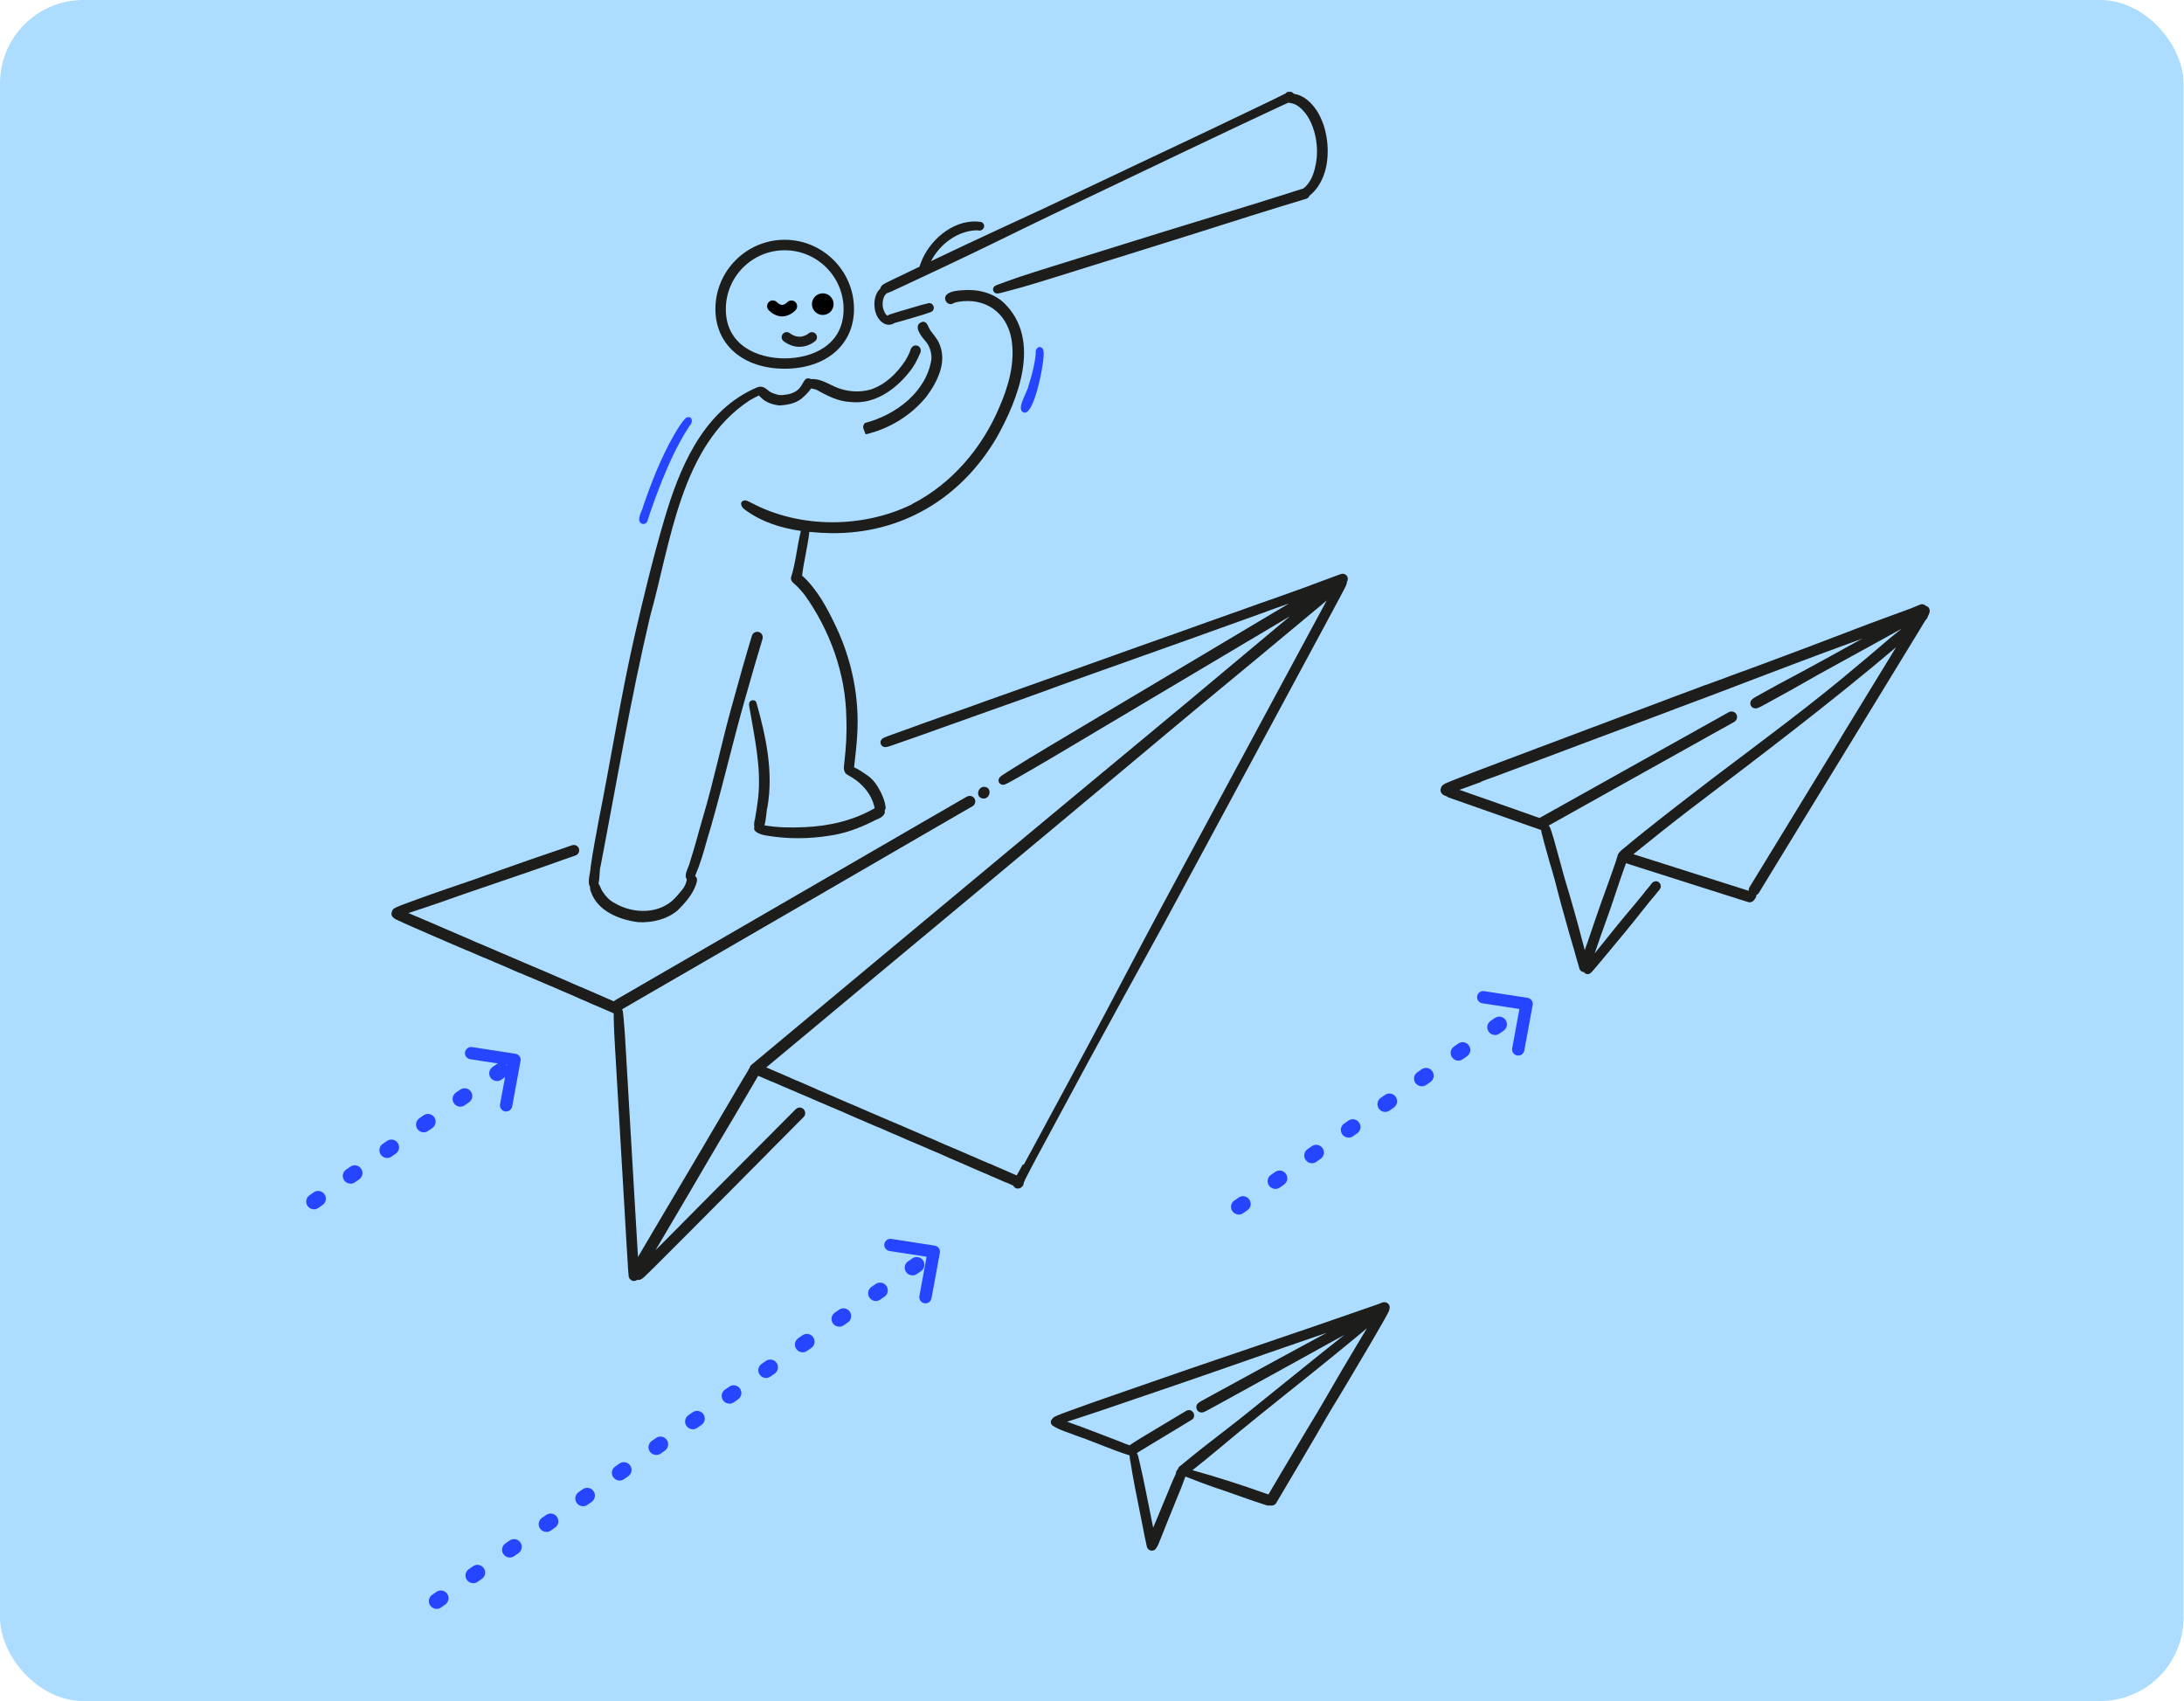 <svg xmlns="http://www.w3.org/2000/svg" width="642" height="500" viewBox="0 0 642 500" fill="none"><rect width="641.867" height="500" rx="24.514" fill="#ACDCFF"></rect><g clip-path="url(#clip0_1426_15953)"><path d="M188.78 153.98C186.68 153.18 188.94 149.96 189.14 148.58C191.58 141.56 194.3 134.6 197.98 128.12C199.08 126.24 200.18 124.26 201.74 122.74C203.6 122.08 203.82 124.14 202.68 125.2C198.34 131.8 195.34 139.18 192.58 146.56C191.76 148.86 191.02 150.84 190.34 153.1C190.14 153.76 189.44 154.16 188.8 153.98H188.78Z" fill="#2545FF"></path><path d="M300.82 121.2C298.6 120.26 302.08 115.16 302.34 113.34C303.36 110.28 304.14 107.14 304.48 103.94C304.08 101.84 306.58 101.16 306.76 103.4C307.2 105.66 303.96 122.88 300.82 121.2Z" fill="#2545FF"></path><path d="M230.66 108.38C218.48 108.38 210.3 101.34 210.3 90.84C210.3 79.62 219.44 70.48 230.66 70.48C241.88 70.48 251.04 79.62 251.04 90.84C251.04 101.32 242.84 108.38 230.66 108.38ZM230.66 73.56C221.12 73.56 213.36 81.32 213.36 90.86C213.36 101.54 222.68 105.34 230.66 105.34C238.64 105.34 247.98 101.54 247.98 90.86C247.98 81.32 240.2 73.56 230.66 73.56Z" fill="#1D1D1B"></path><path d="M241.86 92.58C243.616 92.58 245.04 91.156 245.04 89.4C245.04 87.644 243.616 86.22 241.86 86.22C240.104 86.22 238.68 87.644 238.68 89.4C238.68 91.156 240.104 92.58 241.86 92.58Z" fill="black"></path><path d="M234.98 101.94C233.56 101.94 231.98 101.5 230.36 100.3C229.7 99.8 229.58 98.88 230.06 98.22C230.56 97.56 231.48 97.42 232.14 97.92C235.08 100.12 237.44 98.22 237.7 98C238.3 97.46 239.24 97.52 239.78 98.14C240.32 98.76 240.28 99.68 239.66 100.22C238.78 101.02 237.06 101.94 234.98 101.94Z" fill="#1D1D1B"></path><path d="M229.9 93C228.9 93 227.44 92.66 225.98 91.18C225.32 90.52 225.34 89.46 225.98 88.8C226.62 88.14 227.72 88.16 228.36 88.8C228.9 89.34 229.42 89.62 229.9 89.62C230.56 89.62 231.2 89.08 231.38 88.88C232 88.2 233.06 88.14 233.76 88.74C234.44 89.36 234.52 90.4 233.92 91.1C233.76 91.28 232.28 92.92 230.04 93C230 93 229.94 93 229.9 93Z" fill="black"></path><path d="M128.34 472.9C127.62 472.9 126.92 472.56 126.48 471.94C125.76 470.92 126 469.5 127.04 468.78L128.28 467.92C129.3 467.2 130.72 467.44 131.44 468.48C132.16 469.5 131.92 470.92 130.88 471.64L129.64 472.5C129.24 472.78 128.78 472.92 128.34 472.92V472.9ZM139.1 465.36C138.38 465.36 137.68 465.02 137.24 464.4C136.52 463.38 136.76 461.96 137.8 461.24L139.04 460.38C140.06 459.66 141.48 459.9 142.2 460.94C142.92 461.98 142.68 463.38 141.64 464.1L140.4 464.96C140 465.24 139.54 465.38 139.1 465.38V465.36ZM149.86 457.82C149.14 457.82 148.44 457.48 148 456.84C147.28 455.82 147.52 454.4 148.56 453.68L149.8 452.82C150.82 452.1 152.24 452.34 152.96 453.38C153.68 454.4 153.44 455.82 152.4 456.54L151.16 457.4C150.76 457.68 150.3 457.82 149.86 457.82ZM160.62 450.28C159.9 450.28 159.2 449.94 158.76 449.32C158.04 448.3 158.28 446.88 159.32 446.16L160.56 445.3C161.58 444.58 163 444.82 163.72 445.86C164.44 446.9 164.2 448.3 163.16 449.02L161.92 449.88C161.52 450.16 161.06 450.3 160.62 450.3V450.28ZM171.38 442.74C170.66 442.74 169.96 442.4 169.52 441.76C168.8 440.74 169.06 439.32 170.08 438.6L171.32 437.74C172.34 437.02 173.76 437.28 174.48 438.3C175.2 439.32 174.94 440.74 173.92 441.46L172.68 442.32C172.28 442.6 171.84 442.74 171.38 442.74ZM182.14 435.2C181.42 435.2 180.72 434.86 180.28 434.22C179.56 433.2 179.8 431.78 180.84 431.06L182.08 430.2C183.1 429.48 184.52 429.72 185.24 430.76C185.96 431.78 185.72 433.2 184.68 433.92L183.44 434.78C183.04 435.06 182.58 435.2 182.14 435.2ZM192.9 427.66C192.18 427.66 191.48 427.32 191.04 426.7C190.32 425.68 190.56 424.26 191.6 423.54L192.84 422.68C193.86 421.96 195.28 422.2 196 423.24C196.72 424.26 196.48 425.68 195.44 426.4L194.2 427.26C193.8 427.54 193.34 427.68 192.9 427.68V427.66ZM203.66 420.12C202.94 420.12 202.24 419.78 201.8 419.14C201.08 418.12 201.32 416.7 202.36 415.98L203.6 415.12C204.62 414.4 206.04 414.64 206.76 415.68C207.48 416.7 207.24 418.12 206.2 418.84L204.96 419.7C204.56 419.98 204.1 420.12 203.66 420.12ZM214.42 412.58C213.7 412.58 213 412.24 212.56 411.62C211.84 410.6 212.08 409.18 213.12 408.46L214.36 407.6C215.38 406.88 216.8 407.12 217.52 408.16C218.24 409.18 218 410.6 216.96 411.32L215.72 412.18C215.32 412.46 214.86 412.6 214.42 412.6V412.58ZM225.18 405.04C224.46 405.04 223.76 404.7 223.32 404.06C222.6 403.04 222.84 401.62 223.88 400.9L225.12 400.04C226.14 399.32 227.56 399.56 228.28 400.6C229 401.62 228.76 403.04 227.72 403.76L226.48 404.62C226.08 404.9 225.62 405.04 225.18 405.04ZM235.94 397.5C235.22 397.5 234.52 397.16 234.08 396.52C233.36 395.5 233.6 394.08 234.64 393.36L235.88 392.5C236.9 391.78 238.32 392.02 239.04 393.06C239.76 394.08 239.52 395.5 238.48 396.22L237.24 397.08C236.84 397.36 236.38 397.5 235.94 397.5ZM246.7 389.96C245.98 389.96 245.28 389.62 244.84 389C244.12 387.98 244.36 386.56 245.4 385.84L246.64 384.98C247.66 384.26 249.08 384.5 249.8 385.54C250.52 386.56 250.28 387.98 249.24 388.7L248 389.56C247.6 389.84 247.14 389.98 246.7 389.98V389.96ZM257.46 382.42C256.74 382.42 256.04 382.08 255.6 381.44C254.88 380.42 255.12 379 256.16 378.28L257.4 377.42C258.42 376.7 259.84 376.94 260.56 377.98C261.28 379 261.04 380.42 260 381.14L258.76 382C258.36 382.28 257.9 382.42 257.46 382.42ZM268.22 374.88C267.5 374.88 266.8 374.54 266.36 373.92C265.64 372.9 265.88 371.48 266.92 370.76L268.16 369.9C269.18 369.18 270.6 369.42 271.32 370.46C272.04 371.48 271.8 372.9 270.76 373.62L269.52 374.48C269.12 374.76 268.66 374.9 268.22 374.9V374.88Z" fill="#2545FF"></path><path d="M272.02 383.1C271.92 383.1 271.8 383.1 271.7 383.06C270.72 382.88 270.08 381.94 270.26 380.96L272.38 369.4L261.46 367.72C260.48 367.56 259.8 366.64 259.96 365.66C260.12 364.68 261.04 364.02 262.02 364.16L274.78 366.14C275.26 366.22 275.7 366.48 275.98 366.88C276.26 367.28 276.38 367.78 276.28 368.24L273.82 381.62C273.66 382.48 272.9 383.1 272.06 383.1H272.02Z" fill="#2545FF"></path><path d="M92.28 355.46C91.56 355.46 90.86 355.12 90.42 354.5C89.7 353.48 89.94 352.06 90.98 351.34L92.22 350.48C93.24 349.76 94.66 350 95.38 351.04C96.1 352.06 95.86 353.48 94.82 354.2L93.58 355.06C93.18 355.34 92.72 355.48 92.28 355.48V355.46ZM103.04 347.92C102.32 347.92 101.62 347.58 101.18 346.96C100.46 345.94 100.7 344.52 101.74 343.8L102.98 342.94C104 342.22 105.42 342.46 106.14 343.5C106.86 344.52 106.62 345.94 105.58 346.66L104.34 347.52C103.94 347.8 103.48 347.94 103.04 347.94V347.92ZM113.8 340.38C113.08 340.38 112.38 340.04 111.94 339.4C111.22 338.38 111.46 336.96 112.5 336.24L113.74 335.38C114.76 334.66 116.18 334.9 116.9 335.94C117.62 336.96 117.38 338.38 116.34 339.1L115.1 339.96C114.7 340.24 114.24 340.38 113.8 340.38ZM124.56 332.84C123.84 332.84 123.14 332.5 122.7 331.86C121.98 330.84 122.24 329.42 123.26 328.7L124.5 327.84C125.52 327.12 126.94 327.38 127.66 328.4C128.38 329.42 128.12 330.84 127.1 331.56L125.86 332.42C125.46 332.7 125 332.84 124.56 332.84ZM135.32 325.3C134.6 325.3 133.9 324.96 133.46 324.32C132.74 323.3 132.98 321.88 134.02 321.16L135.26 320.3C136.28 319.58 137.7 319.82 138.42 320.86C139.14 321.88 138.9 323.3 137.86 324.02L136.62 324.88C136.22 325.16 135.76 325.3 135.32 325.3ZM146.08 317.76C145.36 317.76 144.66 317.42 144.22 316.8C143.5 315.78 143.74 314.36 144.78 313.64L146.02 312.78C147.04 312.06 148.46 312.3 149.18 313.34C149.9 314.36 149.66 315.78 148.62 316.5L147.38 317.36C146.98 317.64 146.52 317.78 146.08 317.78V317.76Z" fill="#2545FF"></path><path d="M148.76 326.72C148.66 326.72 148.54 326.72 148.44 326.68C147.46 326.5 146.82 325.56 147 324.58L149.12 313.02L138.2 311.34C137.22 311.18 136.54 310.26 136.7 309.28C136.86 308.3 137.78 307.64 138.76 307.78L151.52 309.74C152 309.82 152.44 310.08 152.72 310.48C153 310.88 153.12 311.38 153.02 311.84L150.56 325.22C150.4 326.08 149.64 326.7 148.8 326.7L148.76 326.72Z" fill="#2545FF"></path><path d="M364.14 357C363.42 357 362.72 356.66 362.28 356.04C361.56 355.02 361.8 353.6 362.84 352.88L364.08 352.02C365.1 351.3 366.52 351.54 367.24 352.58C367.96 353.62 367.72 355.02 366.68 355.74L365.44 356.6C365.04 356.88 364.58 357.02 364.14 357.02V357ZM374.9 349.46C374.18 349.46 373.48 349.12 373.04 348.5C372.32 347.48 372.56 346.06 373.6 345.34L374.84 344.48C375.86 343.76 377.28 344 378 345.04C378.72 346.06 378.48 347.48 377.44 348.2L376.2 349.06C375.8 349.34 375.34 349.48 374.9 349.48V349.46ZM385.66 341.92C384.94 341.92 384.24 341.58 383.8 340.94C383.08 339.92 383.32 338.5 384.36 337.78L385.6 336.92C386.62 336.2 388.04 336.44 388.76 337.48C389.48 338.5 389.24 339.92 388.2 340.64L386.96 341.5C386.56 341.78 386.1 341.92 385.66 341.92ZM396.42 334.38C395.7 334.38 395 334.04 394.56 333.42C393.84 332.4 394.08 330.98 395.12 330.26L396.36 329.4C397.38 328.68 398.8 328.92 399.52 329.96C400.24 330.98 400 332.4 398.96 333.12L397.72 333.98C397.32 334.26 396.86 334.4 396.42 334.4V334.38ZM407.18 326.84C406.46 326.84 405.76 326.5 405.32 325.86C404.6 324.84 404.84 323.42 405.88 322.7L407.12 321.84C408.14 321.12 409.56 321.36 410.28 322.4C411 323.42 410.76 324.84 409.72 325.56L408.48 326.42C408.08 326.7 407.62 326.84 407.18 326.84ZM417.94 319.3C417.22 319.3 416.52 318.96 416.08 318.34C415.36 317.32 415.6 315.9 416.64 315.18L417.88 314.32C418.9 313.6 420.32 313.84 421.04 314.88C421.76 315.9 421.52 317.32 420.48 318.04L419.24 318.9C418.84 319.18 418.38 319.32 417.94 319.32V319.3ZM428.7 311.76C427.98 311.76 427.28 311.42 426.84 310.78C426.12 309.76 426.36 308.34 427.4 307.62L428.64 306.76C429.66 306.04 431.08 306.28 431.8 307.32C432.52 308.34 432.28 309.76 431.24 310.48L430 311.34C429.6 311.62 429.14 311.76 428.7 311.76ZM439.46 304.22C438.74 304.22 438.04 303.88 437.6 303.26C436.88 302.24 437.12 300.82 438.16 300.1L439.4 299.24C440.42 298.52 441.84 298.76 442.56 299.8C443.28 300.82 443.04 302.24 442 302.96L440.76 303.82C440.36 304.1 439.9 304.24 439.46 304.24V304.22Z" fill="#2545FF"></path><path d="M446.28 310.28C446.18 310.28 446.06 310.28 445.96 310.24C444.98 310.06 444.34 309.12 444.52 308.14L446.64 296.58L435.72 294.9C434.74 294.74 434.06 293.82 434.22 292.84C434.38 291.86 435.3 291.18 436.28 291.34L449.04 293.3C449.52 293.38 449.96 293.64 450.24 294.04C450.52 294.44 450.64 294.94 450.54 295.4L448.08 308.78C447.92 309.64 447.16 310.26 446.32 310.26L446.28 310.28Z" fill="#2545FF"></path><path d="M173.62 254.72C173.7 256.1 172.52 259.3 173.44 260.62C173.42 261.12 173.5 261.64 173.68 262.06C175.6 267.8 182.08 270.38 187.64 271.06C191.64 271.26 195.96 270.3 199.14 267.64C201.6 265.22 204.14 262.38 204.88 258.92C205 258.32 204.76 257.84 204.34 257.5C204.38 257.4 204.42 257.3 204.44 257.2C205.7 254.22 206.72 250.94 207.58 247.76C211.92 233.48 215.14 218.9 219.26 204.56C220.84 198.96 222.46 193.38 224.14 187.82C224.4 186.98 223.94 186.06 223.08 185.78C222.24 185.52 221.3 186 221.04 186.84C220.1 189.94 219.18 193.06 218.3 196.16C217.08 200.46 215.88 204.76 214.7 209.08C211.88 219.42 209.68 230 206.6 240.34C205.34 244.6 204.26 248.94 202.88 253.16C202.68 254.54 200.86 257.18 201.88 258.4C201.86 258.52 201.84 258.66 201.84 258.8C201.5 260.88 199.78 262.38 198.48 263.92C193.9 268.82 186.12 268.7 180.62 265.42C179.22 264.68 178.08 263.54 177.24 262.2C176.68 261.52 176.46 260.44 175.92 259.72C176.36 258.14 176.14 255.74 176.56 254.52C181.26 230.08 185.36 205.5 191.08 181.26C197.18 159.6 200.02 130.94 220.38 117.68C221.26 117.14 222.16 116.68 223.1 116.24C223.26 116.44 223.44 116.64 223.66 116.8C225.04 118.3 227.08 118.92 229.04 119.18C231.22 119.08 233.8 118.64 235.6 117.18C236.28 116.6 237.64 115.4 238.42 114.18C238.94 114.3 239.48 114.36 239.98 114.56C243.14 116.28 246.3 118.02 250.04 118.16C256.86 118.92 262.9 114.78 267.06 109.64C268.48 107.98 269.54 106.06 270.38 104.04C270.92 103.2 270.7 101.98 269.7 101.62C268.62 101.22 267.74 102.14 267.56 103.14C267.18 104.18 266.64 105.12 266.08 106.06C263.64 109.74 260.28 113.04 256 114.48C252.6 115.46 248.9 115.16 245.64 113.78C243.56 112.86 241.56 111.54 239.22 111.44C238.94 111.38 238.62 111.4 238.34 111.46C238.26 111.4 238.18 111.34 238.08 111.28C235.32 110.54 236.96 115.54 230.4 116.08C229.02 116.3 227.66 115.82 226.42 115.22C225.68 114.74 225.04 113.96 224.14 113.74C224.12 113.74 224.1 113.74 224.08 113.74C223.04 113.4 221.96 114.2 220.98 114.58C206.22 121.74 199.58 138 195.22 152.88C191.98 163.9 189.28 175.1 186.68 186.3C182.48 204.58 179.6 223.14 175.92 241.52C175.1 245.9 174.28 250.3 173.64 254.7L173.62 254.72Z" fill="#1D1D1B"></path><path d="M273.42 96.98C272.74 96.02 272.62 94.34 271.04 94.62C268.18 95.66 270.84 98.92 272.08 100.3C273.32 101.8 273.88 103.64 273.8 105.58C272.34 115.14 263.42 121.96 254.24 124.34C254.22 124.36 254.2 124.4 254.16 124.42C254.12 124.48 254.06 124.56 254.02 124.62C253.96 124.72 253.92 124.82 253.86 124.92C253.82 125 253.8 125.08 253.78 125.18C253.78 125.26 253.76 125.32 253.74 125.4C253.74 125.44 253.74 125.48 253.74 125.52C253.74 125.58 253.74 125.64 253.74 125.7C253.74 125.74 253.74 125.8 253.76 125.84C253.88 126.24 254.04 126.64 254.2 127.04C254.3 127.24 254.38 127.46 254.48 127.66C261.42 126.06 267.84 122.12 272.32 116.6C275.54 112.24 278.48 106.5 276.14 101.08C275.52 99.52 274.34 98.32 273.38 96.98H273.42Z" fill="#1D1D1B"></path><path d="M268.16 148.2C253.76 155.28 235.24 155.4 220.98 147.86C220.36 147.6 219.76 147.18 219.08 147.06C217.12 147.26 217.82 149.12 219.04 149.86C223.86 153.42 229.54 155.2 235.42 156.06C234.3 160.58 233.92 165.34 232.52 169.76C232.38 170.72 233.16 171.36 233.84 171.9C234.76 172.76 235.6 173.72 236.4 174.68C243.92 185.14 248.6 197.98 248.78 210.9C248.98 215.34 248.7 219.76 248.2 224.16C248.12 224.9 247.9 226.02 248.26 226.76C248.4 227.16 248.7 227.5 249.08 227.72C253 229.78 256.22 233.12 257.12 237.56C250.88 241.2 243.58 242.86 236.4 243.14C232.5 243.32 228.56 243.28 224.7 242.6C225.26 240.96 225.24 238.4 225.58 237.32C227.42 226.9 225.16 216.48 222.32 206.4C221.9 205.52 220.52 205.68 220.26 206.58C220.1 207.04 220.26 207.6 220.32 208.06C221.78 216.78 223.82 225.52 222.88 234.42C222.64 236.48 222.32 238.54 221.96 240.6C221.78 241.34 221.54 242.34 221.76 243.08C221.1 244.72 224.32 245.52 225.68 245.66C231.64 246.64 237.72 246.6 243.68 245.66C248.16 245.06 252.4 243.5 256.44 241.5C257.66 240.78 259.54 240.46 260.06 238.98C260.14 238.7 260.12 238.46 260.06 238.22C260.26 237.94 260.38 237.6 260.32 237.16C260.14 235.64 259.56 234.2 258.9 232.82C257.94 230.94 256.72 229.1 254.94 227.9C254.18 227.4 252.56 226.18 251.06 225.54C251.14 225.04 251.18 224.54 251.22 224.14C251.5 221.56 251.8 219.16 251.96 216.42C252.72 205.36 250.5 194.24 245.76 184.22C243.18 178.78 240.3 173.28 235.78 169.18C236.3 164.92 237.42 160.66 237.92 156.36C237.92 156.36 237.92 156.36 237.92 156.34C240.06 156.56 242.22 156.68 244.36 156.72C265.02 156.92 282.26 146.6 292.78 128.96C299.32 117.42 306.26 100 295.2 89.1C291.8 85.9 287.04 84.88 282.5 85.34C281.1 85.44 279.54 85.6 278.4 86.5C276.96 87.66 278.46 90.04 280.12 89.22C280.62 88.92 281.18 88.78 281.76 88.7C289.62 87.42 295.9 91.8 297.32 99.64C298.46 106.52 296.5 113.44 293.76 119.7C288.72 131.68 279.76 142.2 268.12 148.16L268.16 148.2Z" fill="#1D1D1B"></path><path d="M330.92 49.88C328.24 51.14 325.56 52.4 322.88 53.68C317.64 56.18 312.4 58.64 307.14 61.12C301.88 63.58 296.6 66 291.34 68.44C286.16 70.84 280.98 73.28 275.82 75.74C275.1 76.08 274.4 76.42 273.68 76.76C276.3 71.72 281.48 67.8 287.28 67.68C288.98 68.28 290.16 66.14 288.5 65.26C281.22 64.06 274.1 69.66 271.18 76.06C270.98 76.66 270.52 77.56 270.28 78.4C269.52 78.76 268.74 79.14 267.98 79.5C266.7 80.1 265.44 80.72 264.16 81.34C262.86 81.96 261.54 82.58 260.26 83.24C259.62 83.56 258.88 84.04 258.8 84.8C257.54 85.96 257.04 87.68 257.04 89.34C257.04 91.14 257.54 93.06 258.86 94.36C259.4 94.88 260.02 95.28 260.76 95.42C260.94 95.46 261.1 95.46 261.26 95.46C261.76 95.46 262.24 95.32 262.68 95.1H262.74C262.74 95.1 262.82 94.98 262.88 94.96C262.96 94.94 263.06 94.92 263.14 94.88C263.8 94.7 264.44 94.52 265.1 94.34C266.4 93.98 267.7 93.6 269 93.2C269.04 93.2 269.26 93.12 269.48 93.06C269.56 93.04 269.64 93.02 269.72 92.98C270.42 92.78 271.14 92.58 271.84 92.34C272.38 92.16 272.94 91.96 273.48 91.78C273.8 91.68 274.08 91.5 274.28 91.2C274.48 90.9 274.54 90.52 274.46 90.16C274.3 89.46 273.54 88.92 272.82 89.14C272.3 89.3 271.76 89.42 271.22 89.54C270.62 89.7 270.02 89.88 269.42 90.06C268.12 90.44 266.8 90.82 265.5 91.22C265.46 91.22 265.42 91.24 265.38 91.26C265.38 91.26 265.36 91.26 265.34 91.26C265.18 91.3 265.02 91.36 264.86 91.4C264.1 91.64 263.3 91.86 262.52 92.12C262.2 92.22 261.86 92.34 261.54 92.44C261.3 92.52 261.1 92.64 260.9 92.78C260.86 92.76 260.8 92.72 260.76 92.7C260.7 92.66 260.64 92.62 260.6 92.58C260.54 92.54 260.5 92.48 260.44 92.42C260.36 92.34 260.3 92.24 260.24 92.14C260.16 92 260.08 91.86 260 91.72C259.9 91.54 259.82 91.34 259.76 91.14C259.68 90.9 259.62 90.66 259.56 90.42C259.52 90.2 259.48 89.96 259.46 89.74C259.46 89.48 259.46 89.2 259.46 88.94C259.48 88.7 259.52 88.46 259.56 88.24C259.6 88.02 259.66 87.8 259.74 87.58C259.8 87.42 259.86 87.26 259.94 87.1C260 87 260.04 86.9 260.1 86.82C260.16 86.72 260.22 86.64 260.3 86.56C260.36 86.5 260.42 86.42 260.5 86.36C260.56 86.3 260.62 86.26 260.7 86.2C260.74 86.18 260.78 86.14 260.82 86.12C260.82 86.12 260.84 86.12 260.86 86.12C260.86 86.12 260.88 86.12 260.9 86.12C260.9 86.12 260.94 86.12 260.96 86.1C261.26 86 261.56 85.88 261.84 85.76C262.78 85.34 263.7 84.9 264.62 84.48C266.48 83.6 268.36 82.74 270.22 81.86C275.42 79.44 280.6 76.98 285.78 74.5C291.08 71.96 296.34 69.38 301.62 66.8C306.8 64.28 312 61.78 317.22 59.32C322.38 56.88 327.54 54.4 332.7 51.94C338 49.42 343.28 46.88 348.58 44.36C353.74 41.9 358.92 39.44 364.1 37C366.64 35.8 369.18 34.62 371.72 33.42C372.98 32.82 374.26 32.24 375.54 31.64C376.18 31.34 376.82 31.04 377.48 30.74C377.9 30.54 378.32 30.36 378.74 30.18C379.1 30.26 379.46 30.3 379.84 30.38C380.04 30.44 380.26 30.5 380.46 30.58C380.66 30.66 380.86 30.76 381.06 30.86C381.3 31 381.54 31.16 381.76 31.32C382.06 31.56 382.36 31.8 382.64 32.06C382.64 32.06 382.7 32.12 382.74 32.16C382.96 32.38 383.24 32.7 383.52 33.02C383.84 33.42 384.14 33.84 384.42 34.28C384.76 34.84 385.06 35.4 385.34 35.98C385.7 36.8 386.02 37.64 386.28 38.5C386.5 39.3 386.7 40.1 386.84 40.92C386.84 41 386.86 41.1 386.88 41.18C387.02 42.14 387.12 43.1 387.14 44.08C387.14 44.92 387.12 45.76 387.04 46.6C386.92 47.6 386.74 48.6 386.5 49.58C386.32 50.24 386.12 50.9 385.88 51.54C385.68 52.02 385.46 52.5 385.2 52.96C385.02 53.26 384.82 53.56 384.62 53.86C384.4 54.14 384.18 54.42 383.94 54.68C383.76 54.86 383.58 55.04 383.38 55.2C383.26 55.28 383.16 55.38 383.04 55.46C382.96 55.48 382.86 55.48 382.78 55.52C382.78 55.52 382.78 55.52 382.76 55.52C381.52 55.94 380.28 56.3 379.04 56.7C377.7 57.14 376.36 57.56 375 57.98C369.46 59.72 363.9 61.44 358.34 63.12C352.74 64.82 347.14 66.56 341.54 68.28C335.84 70.04 330.14 71.82 324.44 73.6C318.92 75.32 313.42 77.04 307.9 78.76C305.08 79.64 302.28 80.52 299.48 81.46C298.18 81.9 296.88 82.36 295.58 82.84C294.9 83.08 294.24 83.32 293.56 83.58C292.92 83.82 292.12 84.04 291.94 84.8C291.84 85.22 291.98 85.66 292.28 85.94C292.32 85.96 292.34 86 292.38 86.02C292.54 86.14 292.74 86.24 292.96 86.26C293 86.26 293.04 86.26 293.1 86.26C293.14 86.26 293.16 86.26 293.2 86.26C293.62 86.26 294.08 86.12 294.5 86.02C295.16 85.86 295.82 85.68 296.48 85.5C297.86 85.14 299.22 84.76 300.6 84.38C303.4 83.6 306.16 82.7 308.94 81.86C311.7 81.02 314.46 80.14 317.22 79.28C322.92 77.5 328.64 75.74 334.34 73.94C339.82 72.22 345.32 70.52 350.8 68.78C356.42 67 362.04 65.2 367.68 63.44C370.5 62.56 373.34 61.66 376.16 60.8C377.5 60.38 378.84 59.98 380.18 59.58C380.82 59.38 381.46 59.2 382.1 59C382.68 58.82 383.26 58.62 383.84 58.48C384.24 58.38 384.62 58.12 384.86 57.7C384.9 57.64 384.9 57.58 384.92 57.52C386.78 56.1 388.1 54.06 388.96 51.92C389.3 51.06 389.56 50.2 389.78 49.3C389.96 48.5 390.08 47.7 390.16 46.88C390.22 46.38 390.24 45.88 390.26 45.38C390.38 42.62 390.02 39.86 389.22 37.2C388.8 35.86 388.24 34.56 387.56 33.32C386.88 32.1 386 30.98 385 30C383.96 29 382.66 28.16 381.26 27.78C381 27.7 380.66 27.62 380.32 27.56C379.78 26.82 378.66 26.68 378 27.36C377.98 27.38 377.96 27.4 377.94 27.44C377.76 27.54 377.58 27.64 377.4 27.72C374.94 28.96 372.44 30.14 369.96 31.34C364.86 33.78 359.78 36.2 354.68 38.64C349.44 41.14 344.2 43.62 338.94 46.08C336.3 47.32 333.68 48.56 331.06 49.8L330.92 49.88Z" fill="#1D1D1B"></path><path d="M301.22 346.94C303.68 342.1 306.3 337.34 308.88 332.54C312.54 325.74 316.2 318.94 319.88 312.14C323.6 305.28 327.34 298.44 331.1 291.6C334.74 284.98 338.42 278.36 342.04 271.72C345.82 264.76 349.58 257.78 353.34 250.8C356.96 244.1 360.56 237.4 364.18 230.7C367.8 224 371.4 217.3 375.02 210.6C378.72 203.76 382.4 196.92 386.08 190.08C387.84 186.84 389.58 183.58 391.32 180.34C392.22 178.66 393.14 176.98 394.02 175.3C394.44 174.54 394.84 173.76 395.24 172.98C395.48 172.5 395.72 172.04 395.88 171.54C395.94 171.34 395.94 171.16 395.94 170.96C395.98 170.88 396.06 170.84 396.08 170.76C396.24 170.38 396.22 169.94 396.08 169.56C395.92 169.2 395.62 168.9 395.24 168.76C394.86 168.6 394.48 168.62 394.1 168.76C393.86 168.84 393.6 168.94 393.36 169.02C393.28 169.06 393.1 169.12 392.94 169.18C390.72 169.98 388.32 170.9 385.9 171.78C385.9 171.78 385.84 171.8 385.8 171.82C385.8 171.82 385.7 171.86 385.66 171.88C385.62 171.88 385.56 171.92 385.52 171.94C385.52 171.94 385.48 171.94 385.46 171.96C385.38 171.98 385.26 172.04 385.14 172.08C385.14 172.08 385.04 172.12 385 172.14H384.94C384.94 172.14 384.84 172.2 384.78 172.22C384.38 172.36 383.96 172.52 383.56 172.66C383.3 172.76 382.92 172.9 382.52 173.04C379.88 174 377.24 174.94 374.58 175.88C371.84 176.84 369.1 177.78 366.38 178.78C365.62 179.04 364.86 179.32 364.1 179.6C363.56 179.78 362.82 180.04 362.1 180.3C361.3 180.58 360.52 180.86 359.74 181.14C358.4 181.6 356.9 182.14 355.4 182.68C354.62 182.96 353.82 183.24 353.04 183.52C352.18 183.82 351.34 184.12 350.48 184.44C349.22 184.88 347.96 185.34 346.7 185.8C345.42 186.26 344.14 186.7 342.86 187.16C342.06 187.44 341.28 187.72 340.48 188C339.62 188.3 338.78 188.6 337.94 188.9C337.02 189.24 336.1 189.56 335.18 189.88C334.36 190.18 333.48 190.48 332.6 190.8C331.94 191.02 331.08 191.34 330.24 191.64C329.38 191.94 328.52 192.24 327.68 192.56C326.86 192.84 326.04 193.14 325.22 193.44C323.48 194.04 321.74 194.66 320 195.3C319.14 195.6 318.22 195.92 317.32 196.26C316.68 196.48 315.84 196.78 315.02 197.08C314.22 197.36 313.42 197.64 312.6 197.94C312.6 197.94 312.5 197.98 312.44 198C311.82 198.22 311.08 198.48 310.36 198.74C309.58 199.02 308.78 199.28 308 199.58C307.08 199.9 306.16 200.22 305.26 200.56C303.86 201.06 302.28 201.6 300.7 202.18C299.92 202.46 299.14 202.72 298.36 203.02C297.58 203.28 296.78 203.58 296 203.86C295.26 204.12 294.52 204.38 293.78 204.64C292.18 205.2 290.6 205.76 289.02 206.34C288.24 206.62 287.46 206.9 286.68 207.18C286.68 207.18 286.7 207.18 286.72 207.18C286.76 207.18 286.78 207.16 286.82 207.14C286.82 207.14 286.84 207.14 286.86 207.14C286.86 207.14 286.84 207.14 286.82 207.14C286.06 207.4 285.3 207.68 284.54 207.96C280.28 209.48 275.94 210.96 271.64 212.52C271.32 212.64 270.82 212.82 270.32 213C270.38 213 270.38 212.98 270.38 212.98C270.38 212.98 270.38 212.98 270.4 212.98C270.44 212.98 270.46 212.96 270.5 212.94C270.48 212.94 270.46 212.94 270.44 212.96C270.32 213 270.22 213.04 270.12 213.08C270 213.12 269.9 213.16 269.8 213.2C269.72 213.22 269.66 213.26 269.6 213.28H269.56C269.56 213.28 269.5 213.32 269.46 213.32C269.44 213.32 269.36 213.36 269.3 213.38H269.28C269.28 213.38 269.2 213.42 269.16 213.44H269.14C269.14 213.44 269.08 213.48 269.04 213.48H269C268.96 213.48 268.9 213.52 268.84 213.54C268.72 213.58 268.56 213.64 268.42 213.7C268.26 213.76 268.1 213.82 267.94 213.88H267.9C267.9 213.88 267.84 213.92 267.82 213.92C267.78 213.92 267.72 213.96 267.66 213.98C267.6 213.98 267.5 214.04 267.38 214.08C267.3 214.12 267.18 214.16 267.04 214.2C266.92 214.24 266.72 214.32 266.54 214.38C266.48 214.4 266.42 214.42 266.34 214.44C266.22 214.48 266.06 214.54 265.9 214.6C265.9 214.6 265.8 214.64 265.76 214.66C265.72 214.66 265.62 214.7 265.52 214.74C265.52 214.74 265.46 214.76 265.42 214.78C265.42 214.78 265.4 214.78 265.38 214.78C265.1 214.88 264.84 214.98 264.58 215.08C264.48 215.12 264.24 215.2 264 215.28C263.88 215.32 263.66 215.4 263.46 215.48C263.36 215.52 263.22 215.56 263.08 215.62C263.08 215.62 263.04 215.62 263 215.64C262.86 215.7 262.62 215.78 262.38 215.86C262.02 216 261.46 216.18 260.92 216.4C260.34 216.62 259.68 216.82 259.22 217.26C258.82 217.66 258.72 218.28 258.94 218.78C259.14 219.22 259.56 219.54 260.04 219.6C260.1 219.6 260.18 219.6 260.24 219.6C260.64 219.6 261.02 219.48 261.4 219.36C261.74 219.26 262.1 219.14 262.44 219.02C263.12 218.78 263.8 218.54 264.48 218.3C265.92 217.8 267.36 217.3 268.78 216.8C271.64 215.78 274.52 214.8 277.38 213.74C277.5 213.7 277.66 213.64 277.82 213.58C277.88 213.56 277.92 213.54 277.98 213.52C278.18 213.44 278.4 213.38 278.62 213.3C278.78 213.24 278.96 213.18 279.12 213.12L279.46 213C279.64 212.94 279.78 212.88 279.92 212.84C279.92 212.84 280 212.8 280.1 212.78C280.18 212.76 280.26 212.72 280.32 212.7C280.84 212.52 281.36 212.32 281.88 212.14C283.14 211.68 284.42 211.24 285.68 210.78C286.4 210.52 287.1 210.28 287.82 210.02C288.58 209.76 289.36 209.48 290.12 209.2C291.74 208.64 293.34 208.06 294.96 207.48C295.58 207.26 296.38 206.98 297.18 206.7C297.92 206.44 298.68 206.16 299.42 205.9C300.2 205.62 300.98 205.34 301.74 205.06C303.3 204.5 304.86 203.94 306.4 203.38C306.44 203.38 306.5 203.34 306.54 203.32H306.58C307.42 203 308.28 202.7 309.14 202.38C309.94 202.1 310.72 201.82 311.5 201.52C311.48 201.52 311.46 201.52 311.42 201.54C311.4 201.54 311.38 201.54 311.36 201.56C311.36 201.56 311.42 201.56 311.46 201.52C312.16 201.26 312.88 201.02 313.58 200.76C315.2 200.2 316.82 199.62 318.44 199.02C319.3 198.72 320.14 198.42 321 198.1C322.78 197.46 324.56 196.86 326.34 196.2C327.14 195.92 327.92 195.64 328.72 195.36C330.46 194.76 332.18 194.14 333.92 193.5C334.62 193.26 335.5 192.94 336.38 192.62C337.12 192.38 338.02 192.04 338.94 191.72C339.82 191.42 340.7 191.1 341.56 190.78C342.36 190.5 343.18 190.22 343.98 189.92C345.28 189.46 346.58 189 347.86 188.54C349.06 188.12 350.24 187.7 351.44 187.26C352.36 186.94 353.3 186.6 354.22 186.26C354.86 186.04 355.68 185.74 356.5 185.44C357.96 184.92 359.44 184.4 360.9 183.86C361.62 183.62 362.36 183.34 363.1 183.08C363.86 182.82 364.6 182.54 365.36 182.26C366 182.04 366.76 181.76 367.54 181.48C368.66 181.08 369.96 180.62 371.24 180.14C371.74 179.96 372.22 179.78 372.7 179.6C372.78 179.58 372.88 179.54 372.96 179.5C373.54 179.3 374.12 179.08 374.7 178.88C376 178.44 377.46 177.9 378.92 177.38C376.16 179.02 373.42 180.66 370.66 182.3C365.36 185.46 360.06 188.6 354.78 191.76C349.72 194.76 344.68 197.78 339.62 200.78C334.36 203.9 329.12 207.04 323.86 210.16C318.74 213.2 313.64 216.24 308.54 219.3C307.22 220.1 305.9 220.88 304.58 221.68C303.26 222.48 301.9 223.26 300.6 224.1C299.32 224.9 298.02 225.68 296.74 226.5C296.14 226.88 295.54 227.26 294.94 227.66C294.34 228.06 293.6 228.52 293.52 229.32C293.48 229.88 293.8 230.36 294.32 230.58C294.48 230.64 294.64 230.68 294.8 230.68C295.18 230.68 295.56 230.52 295.9 230.36C296.34 230.14 296.78 229.92 297.2 229.68C297.46 229.54 297.6 229.46 297.74 229.38C297.8 229.36 297.92 229.28 298.06 229.2C298.54 228.94 299.2 228.56 299.84 228.2C305.02 225.24 310.16 222.18 315.28 219.14C320.48 216.06 325.68 212.96 330.88 209.86C336.1 206.76 341.3 203.66 346.52 200.56C351.8 197.44 357.06 194.28 362.34 191.16C367.5 188.1 372.66 185.02 377.82 181.96C378.3 181.68 378.78 181.4 379.24 181.12C378.24 181.94 377.26 182.78 376.26 183.6C370.46 188.42 364.68 193.26 358.9 198.12C353.06 203.04 347.18 207.92 341.3 212.8C335.66 217.48 330.02 222.16 324.38 226.84C318.4 231.8 312.42 236.76 306.44 241.74C300.8 246.44 295.16 251.12 289.52 255.82C283.74 260.64 277.94 265.46 272.16 270.28C266.4 275.08 260.64 279.88 254.86 284.68C249.08 289.48 243.34 294.32 237.56 299.1C234.68 301.48 231.82 303.9 228.94 306.28C226.24 308.5 223.54 310.76 220.86 313.02C220.56 313.28 220.4 313.62 220.32 313.98C220.26 314.04 220.2 314.08 220.16 314.16C220.1 314.28 220.04 314.4 219.98 314.52C219.52 315.36 219 316.2 218.48 317.02C217.18 319.16 215.94 321.36 214.66 323.52C213.26 325.86 211.9 328.2 210.52 330.54C207.76 335.28 204.96 340 202.16 344.72C199.3 349.54 196.46 354.34 193.62 359.16C192.2 361.56 190.78 363.98 189.36 366.38C188.76 367.42 188.14 368.44 187.54 369.48C187.26 364.88 187 360.28 186.72 355.66C186.4 350.2 186.08 344.74 185.76 339.3C185.42 333.72 185.1 328.14 184.78 322.54C184.44 316.78 184.12 311.02 183.76 305.26C183.76 305.26 183.76 305.22 183.76 305.18C183.76 305.12 183.76 304.98 183.74 304.84C183.66 303.42 183.52 301.8 183.38 300.18C183.32 299.4 183.26 298.62 183.16 297.86C183.1 297.44 183.06 297.04 182.9 296.64C182.96 296.62 183 296.58 183.06 296.56C183.58 296.26 184.08 295.98 184.58 295.68C185.64 295.08 186.68 294.46 187.74 293.84C189.86 292.62 191.96 291.4 194.06 290.18C199.16 287.22 204.24 284.28 209.34 281.34C214.56 278.32 219.78 275.3 225 272.26C230.06 269.32 235.16 266.4 240.22 263.44C245.52 260.36 250.82 257.3 256.12 254.22C261.16 251.3 266.2 248.38 271.22 245.46C273.8 243.98 276.36 242.48 278.92 241C280.18 240.26 281.46 239.54 282.72 238.8C283.78 238.18 284.86 237.58 285.92 236.96C286.68 236.5 286.92 235.46 286.44 234.7C286.22 234.34 285.84 234.08 285.44 233.98C285 233.88 284.58 233.98 284.18 234.18C282.28 235.24 280.4 236.38 278.5 237.46C276.38 238.68 274.28 239.9 272.16 241.12C266.98 244.12 261.8 247.12 256.62 250.12C251.46 253.1 246.28 256.1 241.12 259.1C235.92 262.12 230.68 265.12 225.48 268.16C220.44 271.1 215.38 274.02 210.32 276.94C205.1 279.96 199.88 282.96 194.66 286C192.18 287.46 189.68 288.88 187.2 290.32C185.96 291.04 184.7 291.76 183.46 292.48C182.84 292.84 182.22 293.2 181.6 293.56C181.2 293.8 180.76 294.02 180.42 294.32C180.38 294.32 180.34 294.28 180.32 294.28C179.54 293.94 178.58 293.52 177.62 293.1C177.58 293.1 177.52 293.06 177.48 293.04L177.4 293C177.4 293 177.36 293 177.36 292.98C177.36 292.98 177.32 292.98 177.3 292.96C176.36 292.56 175.38 292.12 174.4 291.7C173.34 291.24 172.26 290.76 171.18 290.3L170.84 290.16L170.78 290.14C170.76 290.14 170.74 290.14 170.72 290.12C170.66 290.1 170.6 290.06 170.52 290.04C170.34 289.96 170.16 289.88 169.98 289.8C169.54 289.6 169.08 289.42 168.62 289.22C168.54 289.18 168.48 289.16 168.4 289.12H168.38C168.38 289.12 168.28 289.06 168.24 289.04H168.2C168.1 288.98 167.92 288.9 167.74 288.82C167.66 288.78 167.4 288.68 167.14 288.56C166.98 288.48 166.82 288.42 166.64 288.34L166.32 288.2C166.16 288.14 165.82 287.98 165.48 287.84L165.38 287.8C165.2 287.72 165.02 287.64 164.84 287.56C164.82 287.56 164.68 287.5 164.54 287.44C164.34 287.36 163.94 287.18 163.56 287.02C163.4 286.96 163.36 286.94 163.32 286.92C163.3 286.92 163.28 286.9 163.24 286.88C163.12 286.84 163 286.78 162.86 286.72C162.8 286.7 162.74 286.66 162.68 286.64C162.66 286.64 162.64 286.64 162.62 286.6H162.58C162.58 286.6 162.52 286.56 162.48 286.54C162.32 286.48 162.16 286.4 161.98 286.32C161.98 286.32 161.92 286.3 161.88 286.28H161.82C161.82 286.28 161.62 286.16 161.5 286.12C161.26 286.02 160.98 285.9 160.7 285.78C160.6 285.74 160.32 285.62 160.04 285.5C160 285.5 159.98 285.48 159.96 285.46C159.9 285.44 159.84 285.4 159.76 285.38C159.52 285.28 159.34 285.2 159.16 285.12C159 285.06 158.94 285.02 158.88 285C158.86 285 158.82 284.98 158.78 284.96C158.44 284.82 158.1 284.66 157.76 284.52C157.76 284.52 157.74 284.52 157.72 284.52C157.7 284.52 157.68 284.5 157.64 284.48C157.58 284.46 157.52 284.42 157.46 284.4C157.46 284.4 157.36 284.36 157.28 284.32C157.28 284.32 157.24 284.28 157.2 284.28C157.14 284.26 157.04 284.2 156.92 284.16C156.92 284.16 156.88 284.16 156.86 284.14C156.82 284.14 156.8 284.12 156.76 284.1C156.76 284.1 156.78 284.1 156.8 284.1H156.78C156.78 284.1 156.76 284.1 156.74 284.1C156.62 284.04 156.46 283.98 156.3 283.92C156.06 283.82 155.82 283.72 155.58 283.6C155.34 283.5 155.06 283.38 154.78 283.26C154.76 283.26 154.72 283.24 154.7 283.22H154.64C154.64 283.22 154.4 283.1 154.26 283.04C154.2 283.02 154.14 282.98 154.08 282.96C154.04 282.96 154.02 282.94 153.98 282.92H153.94L153.88 282.88C153.88 282.88 153.88 282.88 153.86 282.88C153.8 282.86 153.74 282.84 153.7 282.8C153.7 282.8 153.66 282.8 153.64 282.78C153.4 282.68 153.14 282.56 152.86 282.44C152.58 282.32 152.26 282.18 151.94 282.04C151.8 281.98 151.72 281.94 151.66 281.92C151.56 281.88 151.44 281.82 151.32 281.78C151.36 281.78 151.4 281.82 151.44 281.84C151.32 281.8 151.22 281.74 151.1 281.7C151.06 281.7 150.84 281.58 150.62 281.48C150.38 281.38 149.94 281.18 149.5 281C149.34 280.92 149.14 280.84 148.96 280.76L148.78 280.68C148.78 280.68 148.76 280.68 148.72 280.66C148.68 280.66 148.66 280.64 148.62 280.62C148.28 280.48 147.88 280.3 147.48 280.14C147.38 280.1 147.06 279.96 146.76 279.84C146.62 279.78 146.5 279.72 146.36 279.66C146.36 279.66 146.32 279.66 146.32 279.64C146.24 279.6 146.16 279.58 146.08 279.54C145.9 279.46 145.66 279.36 145.44 279.26C145.3 279.2 145.14 279.12 144.98 279.06C144.9 279.02 144.78 278.98 144.66 278.92C144.44 278.82 144.18 278.72 143.92 278.6C143.88 278.58 143.82 278.56 143.78 278.54C143.76 278.54 143.74 278.54 143.72 278.52C143.58 278.46 143.42 278.38 143.24 278.32C143.12 278.26 142.8 278.14 142.5 278C142.32 277.92 141.94 277.76 141.56 277.6C141.22 277.46 141.2 277.44 141.16 277.44C141.16 277.44 141.1 277.42 141.06 277.4C141.06 277.4 140.98 277.36 140.96 277.36C140.82 277.3 140.56 277.16 140.3 277.08C140.28 277.08 140.24 277.06 140.22 277.04C140.22 277.04 140.18 277.04 140.16 277.02H140.1C139.96 276.94 139.84 276.88 139.7 276.82L139.42 276.7C139.42 276.7 139.3 276.64 139.24 276.62C139.14 276.58 139.04 276.54 138.92 276.48C138.86 276.46 138.8 276.42 138.74 276.4L138.62 276.34C138.62 276.34 138.5 276.28 138.44 276.26C138.24 276.18 138.04 276.08 137.84 276C137.8 276 137.68 275.94 137.58 275.88C137.58 275.88 137.58 275.88 137.54 275.88C137.5 275.86 137.44 275.84 137.4 275.82C137.3 275.78 137.18 275.72 137.08 275.68L136.78 275.54C136.78 275.54 136.52 275.42 136.3 275.34H136.24C136.24 275.34 136.14 275.28 136.1 275.26L135.38 274.94C135.38 274.94 135.12 274.84 134.9 274.74C134.8 274.7 134.68 274.64 134.58 274.6C134.48 274.56 134.38 274.52 134.28 274.46L133.98 274.34C133.98 274.34 133.8 274.26 133.7 274.22H133.64C133.64 274.22 133.58 274.16 133.54 274.16C133.2 274.02 132.84 273.86 132.48 273.7C132.4 273.66 132.14 273.56 131.88 273.44C131.88 273.44 131.66 273.34 131.44 273.26C130.66 272.92 129.86 272.58 129.04 272.22C128.52 272 127.82 271.7 127.1 271.38C126.66 271.18 126.02 270.92 125.38 270.64C125.38 270.64 125.34 270.64 125.32 270.62H125.28C124.82 270.4 124.3 270.18 123.78 269.96C122.56 269.42 121.3 268.9 120.04 268.38C122.82 267.5 125.56 266.56 128.32 265.62C131.02 264.7 133.72 263.72 136.42 262.78C141.96 260.86 147.52 258.96 153.08 257.08C155.82 256.16 158.56 255.2 161.28 254.24C162.62 253.76 163.96 253.28 165.32 252.8C166 252.56 166.7 252.3 167.38 252.08C168.04 251.86 168.7 251.64 169.34 251.38C170.14 251.06 170.46 250.04 170.12 249.28C169.78 248.56 168.96 248.22 168.22 248.44C167.52 248.64 166.82 248.92 166.14 249.16C165.42 249.42 164.68 249.66 163.96 249.9C161.2 250.82 158.46 251.76 155.72 252.72C154.38 253.18 153.02 253.66 151.68 254.14C150.26 254.64 148.84 255.12 147.44 255.64C146.08 256.14 144.72 256.6 143.34 257.1C141.98 257.6 140.6 258.08 139.24 258.56C136.5 259.52 133.74 260.44 131 261.38C128.2 262.34 125.42 263.34 122.64 264.34C121.34 264.8 120.04 265.28 118.74 265.78C118.04 266.04 117.32 266.3 116.64 266.62C116.02 266.9 115.28 267.26 115.2 268.04C115.04 268.4 115 268.82 115.2 269.2C115.52 269.82 116.16 270.14 116.76 270.42C117.36 270.72 117.98 271 118.6 271.28C119.88 271.84 121.14 272.4 122.42 272.96C122.9 273.16 123.42 273.4 123.94 273.62C123.96 273.62 124 273.64 124.04 273.66C124.04 273.66 124.08 273.66 124.12 273.7C124.7 273.96 125.32 274.22 125.94 274.5C125.98 274.5 126.02 274.54 126.06 274.56C126.2 274.62 126.36 274.68 126.5 274.74C126.92 274.92 127.38 275.12 127.84 275.32L127.98 275.38C128.14 275.44 128.28 275.52 128.44 275.58L128.76 275.72C128.92 275.78 129.08 275.86 129.24 275.92C129.52 276.04 129.68 276.12 129.84 276.18C129.94 276.22 130.02 276.26 130.12 276.3C130.18 276.32 130.24 276.36 130.3 276.38C130.6 276.52 130.92 276.64 131.22 276.78C131.36 276.84 131.68 276.98 132 277.12C132.1 277.16 132.22 277.22 132.36 277.28C132.4 277.28 132.42 277.3 132.46 277.32C132.64 277.4 132.84 277.48 133.02 277.56L133.28 277.68C133.28 277.68 133.38 277.72 133.44 277.74C133.6 277.8 133.74 277.88 133.9 277.94C133.9 277.94 133.9 277.94 133.92 277.94C134.06 278 134.22 278.08 134.38 278.14C134.4 278.14 134.62 278.24 134.82 278.34C134.86 278.34 134.96 278.4 135.06 278.44C135.06 278.44 135.28 278.54 135.5 278.62L135.8 278.74C136.1 278.86 136.26 278.94 136.44 279.02L136.74 279.16C136.9 279.22 137.06 279.3 137.22 279.36L137.34 279.4C137.34 279.4 137.26 279.36 137.22 279.34C137.28 279.38 137.36 279.4 137.42 279.42C137.66 279.52 137.9 279.64 138.14 279.72C138.16 279.72 138.2 279.74 138.22 279.76C138.28 279.78 138.34 279.82 138.42 279.84C138.48 279.86 138.62 279.92 138.74 279.98L138.92 280.06C138.92 280.06 138.98 280.08 139.02 280.1C139.08 280.14 139.14 280.16 139.2 280.18C139.36 280.26 139.54 280.32 139.7 280.4L139.82 280.46C139.82 280.46 139.94 280.52 140.02 280.54C140.1 280.58 140.22 280.62 140.32 280.66C140.5 280.74 140.86 280.9 141.24 281.06C141.32 281.1 141.6 281.22 141.88 281.34H141.94C141.94 281.34 142 281.38 142.02 281.4C142.08 281.42 142.16 281.46 142.26 281.5H142.32C142.32 281.5 142.36 281.54 142.38 281.54C142.38 281.54 142.4 281.54 142.44 281.56C142.44 281.56 142.46 281.56 142.48 281.56H142.5C142.5 281.56 142.56 281.6 142.58 281.6C142.82 281.7 143.04 281.8 143.28 281.9C143.3 281.9 143.52 282 143.74 282.1C143.86 282.16 144.04 282.24 144.22 282.3C144.34 282.36 144.64 282.48 144.94 282.62C144.98 282.62 145.04 282.66 145.12 282.7C145.22 282.74 145.36 282.8 145.5 282.86C145.62 282.92 145.94 283.06 146.26 283.18C146.5 283.28 146.78 283.4 147.06 283.52L147.34 283.64C147.34 283.64 147.4 283.66 147.44 283.68C147.44 283.68 147.5 283.72 147.52 283.72C147.52 283.72 147.58 283.74 147.6 283.76C147.6 283.76 147.7 283.8 147.8 283.84C147.84 283.84 148.06 283.96 148.28 284.04C148.52 284.14 148.96 284.34 149.4 284.52C149.58 284.6 149.76 284.68 149.94 284.76C150.06 284.8 150.14 284.84 150.2 284.88C150.34 284.94 150.42 284.98 150.5 285.02C150.44 285 150.38 284.98 150.32 284.94C150.46 285 150.6 285.06 150.72 285.12C150.84 285.18 151.16 285.3 151.46 285.44C151.58 285.5 151.92 285.64 152.24 285.78C152.36 285.84 152.44 285.86 152.52 285.9C152.6 285.94 152.68 285.96 152.76 286C152.76 286 152.72 286 152.72 285.98C152.72 285.98 152.76 285.98 152.78 286C152.78 286 152.8 286 152.82 286C152.82 286 152.82 286 152.84 286C152.84 286 152.86 286 152.88 286C153.04 286.08 153.24 286.16 153.42 286.24C153.54 286.3 153.86 286.44 154.2 286.58C154.44 286.68 154.72 286.8 155 286.92L155.34 287.06C155.34 287.06 155.36 287.06 155.38 287.06C155.44 287.1 155.5 287.12 155.56 287.14C155.66 287.18 155.78 287.24 155.9 287.28H155.94C155.94 287.28 156 287.32 156.04 287.34C156.1 287.36 156.18 287.4 156.28 287.44C156.34 287.46 156.44 287.52 156.56 287.56C156.58 287.56 156.62 287.58 156.66 287.6C157 287.74 157.34 287.9 157.68 288.04C157.68 288.04 157.72 288.04 157.74 288.06C157.76 288.06 157.78 288.06 157.8 288.08C157.98 288.16 158.18 288.24 158.36 288.32C158.5 288.38 158.52 288.38 158.54 288.4C158.58 288.4 158.62 288.44 158.66 288.46C158.66 288.46 158.68 288.46 158.7 288.46C158.96 288.58 159.22 288.68 159.48 288.8C159.66 288.88 159.88 288.98 160.1 289.08C160.14 289.08 160.36 289.2 160.58 289.28C160.72 289.34 160.98 289.46 161.24 289.56L161.32 289.6C161.32 289.6 161.4 289.64 161.48 289.66C161.6 289.72 161.7 289.76 161.82 289.8C162 289.88 162.18 289.96 162.36 290.02C162.56 290.1 162.94 290.28 163.34 290.44C163.44 290.48 163.54 290.52 163.64 290.58C163.68 290.58 163.86 290.66 164.02 290.74C164.08 290.76 164.14 290.8 164.18 290.82C164.18 290.82 164.22 290.82 164.24 290.84C164.34 290.88 164.5 290.94 164.64 291.02C164.88 291.12 165.16 291.24 165.42 291.36C165.46 291.36 165.68 291.48 165.92 291.58L166.12 291.66C166.4 291.78 166.74 291.92 167.1 292.08C167.12 292.08 167.16 292.1 167.2 292.12H167.22C167.88 292.42 168.58 292.72 169.28 293.02L169.64 293.18C169.74 293.22 169.86 293.28 169.96 293.32C169.98 293.32 170.02 293.34 170.04 293.36C170.06 293.36 170.08 293.36 170.1 293.38C170.1 293.38 170.08 293.38 170.06 293.38C170.08 293.38 170.12 293.4 170.14 293.42C171.08 293.82 172.06 294.24 173.04 294.66C173.04 294.66 173.08 294.66 173.1 294.68C173.1 294.68 173.16 294.68 173.18 294.72C173.16 294.72 173.14 294.72 173.12 294.7C173.16 294.7 173.2 294.74 173.24 294.76C173.24 294.76 173.22 294.76 173.2 294.76C173.2 294.76 173.28 294.8 173.34 294.82C174.3 295.24 175.34 295.68 176.38 296.12C176.38 296.12 176.36 296.12 176.34 296.12C176.38 296.12 176.4 296.14 176.44 296.16C176.44 296.16 176.46 296.16 176.48 296.16C176.48 296.16 176.52 296.16 176.54 296.18C177.48 296.58 178.42 296.98 179.36 297.4C179.7 297.54 180.06 297.7 180.4 297.86C180.4 298.08 180.4 298.3 180.4 298.5C180.4 299.38 180.44 300.26 180.46 301.16C180.52 303 180.62 304.82 180.72 306.66C181.04 312.36 181.4 318.06 181.72 323.78C182.04 329.36 182.38 334.94 182.7 340.5C183.02 345.92 183.34 351.34 183.66 356.76C183.96 361.92 184.24 367.08 184.58 372.24C184.58 372.4 184.58 372.54 184.6 372.7C184.6 372.98 184.66 373.48 184.7 373.96C184.7 374.2 184.76 374.46 184.78 374.7C184.76 374.98 184.78 375.28 184.9 375.54C185.12 376.06 185.62 376.44 186.18 376.52C186.26 376.52 186.32 376.52 186.4 376.52C186.76 376.52 187.08 376.38 187.36 376.16C187.44 376.18 187.52 376.22 187.6 376.22C187.66 376.22 187.7 376.22 187.76 376.22C188.42 376.22 189 375.68 189.46 375.26C189.9 374.84 190.32 374.42 190.76 374C190.84 373.92 191.06 373.7 191.3 373.48C191.4 373.38 191.64 373.14 191.88 372.9L192.06 372.74C192.06 372.74 192.34 372.46 192.56 372.24C192.72 372.08 192.96 371.84 193.2 371.6C193.9 370.9 194.6 370.2 195.3 369.5C195.36 369.44 195.4 369.4 195.46 369.34C195.52 369.28 195.6 369.2 195.66 369.14C195.68 369.12 195.86 368.94 196.02 368.78C196.28 368.52 196.7 368.1 197.12 367.68C197.24 367.56 197.52 367.28 197.78 367.02C198.1 366.7 198.56 366.24 199.04 365.76C199.88 364.92 200.7 364.1 201.54 363.26C201.86 362.94 202.32 362.48 202.78 362.02C203.8 361.02 204.8 360 205.8 358.98C206.16 358.62 206.68 358.1 207.2 357.58C207.6 357.18 208.04 356.72 208.48 356.28C208.94 355.82 209.4 355.36 209.86 354.9C210.84 353.94 211.8 352.96 212.76 351.98C213.24 351.5 213.72 351.02 214.2 350.54C216 348.76 217.76 346.98 219.52 345.18C221.2 343.5 222.88 341.82 224.54 340.14C224.94 339.76 225.32 339.36 225.7 338.96C225.92 338.74 226.28 338.38 226.64 338H226.66C226.66 338 226.7 337.94 226.7 337.92C229.9 334.76 233.08 331.5 236.28 328.28C236.92 327.64 236.78 326.52 236.14 325.96C235.82 325.66 235.38 325.52 234.94 325.56C234.5 325.6 234.14 325.8 233.82 326.12C230.68 329.28 227.54 332.46 224.38 335.62C224 336 223.6 336.4 223.22 336.78C222.88 337.12 222.54 337.46 222.18 337.82C220.46 339.52 218.76 341.24 217.06 342.96C215.32 344.72 213.56 346.46 211.82 348.22C211.36 348.68 210.9 349.14 210.44 349.6C209.46 350.58 208.48 351.56 207.5 352.56C207.04 353.02 206.6 353.48 206.14 353.92C205.66 354.4 205.18 354.88 204.7 355.38C204.28 355.8 203.82 356.26 203.38 356.72C202.42 357.68 201.46 358.66 200.5 359.62C200.02 360.1 199.54 360.58 199.08 361.06C198.72 361.42 198.36 361.8 197.98 362.16C196.2 363.94 194.44 365.72 192.68 367.5C194.74 364 196.82 360.48 198.88 356.98C201.68 352.24 204.48 347.48 207.24 342.72C210 337.98 212.82 333.28 215.62 328.56C216.94 326.3 218.26 324.04 219.6 321.8C220.24 320.72 220.88 319.64 221.52 318.54C221.96 317.76 222.4 316.98 222.86 316.22C222.86 316.22 222.88 316.22 222.9 316.22C222.94 316.22 222.98 316.26 223.04 316.28C223.1 316.3 223.16 316.34 223.22 316.36L223.36 316.42C223.36 316.42 223.5 316.48 223.56 316.5C223.58 316.5 223.7 316.56 223.82 316.62C223.96 316.68 224.28 316.82 224.6 316.96C224.8 317.04 225.18 317.22 225.58 317.38C225.66 317.4 225.92 317.52 226.18 317.64C226.18 317.64 226.4 317.74 226.6 317.82C226.64 317.82 226.66 317.84 226.7 317.86H226.72C226.72 317.86 226.76 317.86 226.78 317.88C226.84 317.9 226.94 317.96 227.04 318C227.08 318 227.1 318.04 227.14 318.04C227.18 318.06 227.24 318.08 227.28 318.1C227.28 318.1 227.3 318.1 227.32 318.1C227.4 318.14 227.5 318.18 227.6 318.22C227.62 318.22 227.84 318.32 228.08 318.42C228.18 318.46 228.48 318.6 228.78 318.72C228.9 318.78 229.02 318.82 229.14 318.88C229.18 318.88 229.22 318.92 229.26 318.94C229.36 318.98 229.46 319.02 229.58 319.08C229.62 319.08 229.7 319.12 229.76 319.16C229.86 319.2 230 319.26 230.14 319.32C230.34 319.42 230.56 319.52 230.78 319.6C230.88 319.66 231 319.7 231.12 319.74C231.22 319.78 231.5 319.9 231.78 320.02C231.88 320.06 231.96 320.1 232.06 320.14C232.12 320.18 232.18 320.2 232.24 320.22C232.38 320.28 232.52 320.34 232.66 320.4C232.76 320.44 232.9 320.5 233.06 320.56C233.08 320.56 233.1 320.56 233.12 320.58C233.14 320.58 233.18 320.6 233.22 320.62C233.4 320.7 233.6 320.78 233.78 320.86C233.78 320.86 234.02 320.96 234.22 321.06C234.28 321.08 234.34 321.12 234.38 321.14C234.5 321.2 234.6 321.24 234.72 321.28C234.86 321.34 235.02 321.42 235.2 321.48L235.48 321.6C235.48 321.6 235.68 321.68 235.88 321.78C236.04 321.84 236.2 321.92 236.36 321.98L236.46 322.02C236.98 322.24 237.54 322.48 238.1 322.72C238.34 322.82 238.5 322.9 238.64 322.96C238.74 323 238.84 323.04 238.94 323.1C239 323.12 239.06 323.16 239.14 323.18C239.32 323.26 239.52 323.34 239.7 323.42C239.98 323.54 240.16 323.62 240.34 323.7L240.52 323.78C240.66 323.84 240.82 323.92 241 323.98C241 323.98 241.22 324.08 241.42 324.16C241.44 324.16 241.62 324.24 241.8 324.32C241.8 324.32 241.8 324.32 241.78 324.32C241.78 324.32 241.78 324.32 241.8 324.32C241.8 324.32 241.84 324.32 241.84 324.34H241.88C242.3 324.52 242.72 324.7 243.16 324.9C243.48 325.04 243.98 325.26 244.5 325.48L244.6 325.52C244.6 325.52 244.62 325.52 244.64 325.52C244.64 325.52 244.68 325.52 244.7 325.54C244.98 325.66 245.26 325.78 245.52 325.9C245.76 326 246.2 326.2 246.64 326.38C246.84 326.46 247.1 326.58 247.34 326.68C247.4 326.7 247.44 326.72 247.5 326.74L247.6 326.78C247.76 326.86 247.92 326.92 248.08 327C248.3 327.1 248.56 327.22 248.84 327.34C249.04 327.42 249.42 327.58 249.8 327.76C249.82 327.76 250.04 327.86 250.26 327.96C250.36 328 250.5 328.06 250.64 328.12C250.78 328.18 250.96 328.26 251.12 328.34C251.14 328.34 251.36 328.44 251.6 328.54C251.68 328.58 251.96 328.7 252.24 328.82C252.28 328.82 252.5 328.94 252.74 329.04C252.8 329.06 252.86 329.1 252.92 329.12C252.92 329.12 252.92 329.12 252.96 329.12C252.96 329.12 252.96 329.12 252.98 329.12C253.02 329.12 253.06 329.16 253.1 329.18H253.14C253.5 329.36 253.9 329.52 254.28 329.7C254.5 329.8 254.92 329.98 255.34 330.16C255.48 330.22 255.48 330.22 255.48 330.22C255.48 330.22 255.54 330.24 255.58 330.26C255.76 330.34 255.92 330.42 256.1 330.48C256.28 330.56 256.48 330.64 256.66 330.72C256.66 330.72 256.78 330.78 256.84 330.8C257.06 330.9 257.28 330.98 257.5 331.08C257.56 331.1 257.82 331.22 258.06 331.32C258.06 331.32 258.08 331.32 258.12 331.34H258.16C258.16 331.34 258.18 331.34 258.2 331.36C258.2 331.36 258.2 331.36 258.22 331.36C258.32 331.4 258.42 331.44 258.52 331.48C258.98 331.68 259.64 331.96 260.3 332.26C260.34 332.26 260.44 332.32 260.54 332.36C260.64 332.4 260.74 332.44 260.84 332.5C260.84 332.5 260.88 332.5 260.9 332.54C261.1 332.62 261.32 332.72 261.52 332.8C261.64 332.86 261.76 332.9 261.88 332.96L262.04 333.04C262.28 333.14 262.54 333.26 262.8 333.36H262.86C262.86 333.36 262.9 333.4 262.96 333.42H263.02C263.02 333.42 263.06 333.46 263.12 333.48C263.16 333.48 263.22 333.52 263.26 333.54C263.26 333.54 263.3 333.54 263.32 333.56C263.56 333.66 263.82 333.78 264.06 333.88C264.14 333.92 264.42 334.04 264.7 334.16C264.8 334.2 265.1 334.32 265.38 334.46C265.42 334.48 265.48 334.5 265.52 334.52C265.54 334.52 265.58 334.54 265.6 334.56C265.68 334.6 265.84 334.66 265.98 334.72C266.1 334.78 266.26 334.84 266.42 334.92C266.62 335 266.82 335.1 267.02 335.18C267.12 335.22 267.24 335.28 267.34 335.32C267.38 335.32 267.6 335.44 267.82 335.52C267.82 335.52 267.82 335.52 267.84 335.52C267.98 335.58 268.1 335.64 268.24 335.7C268.42 335.78 268.62 335.86 268.82 335.94C268.94 336 269.26 336.14 269.58 336.26L269.72 336.32C269.72 336.32 269.86 336.38 269.94 336.42C270.18 336.52 270.4 336.62 270.64 336.72H270.68C270.7 336.72 270.72 336.74 270.74 336.76C270.84 336.8 270.94 336.84 271.04 336.88C271.28 337.02 271.54 337.1 271.8 337.2C271.94 337.26 271.94 337.26 271.96 337.28C272 337.28 272.02 337.3 272.06 337.32C272.1 337.32 272.14 337.36 272.18 337.38C272.38 337.46 272.58 337.54 272.78 337.64C272.92 337.7 273.24 337.84 273.56 337.98C273.64 338.02 273.92 338.14 274.18 338.24L274.52 338.38C274.7 338.46 274.86 338.54 275.04 338.6C275.12 338.64 275.2 338.66 275.26 338.7C275.26 338.7 275.3 338.72 275.34 338.74H275.38C275.44 338.78 275.5 338.8 275.58 338.82C275.62 338.82 275.64 338.84 275.68 338.86C275.88 338.94 276.06 339.02 276.26 339.12L276.42 339.2C276.6 339.28 276.8 339.36 277.02 339.46C277.16 339.52 277.34 339.6 277.5 339.68C277.7 339.76 277.94 339.88 278.18 339.98C278.2 339.98 278.26 340.02 278.32 340.04C278.38 340.06 278.44 340.08 278.5 340.12C278.62 340.18 278.74 340.22 278.84 340.28C279.06 340.4 279.32 340.48 279.56 340.58C279.64 340.62 279.74 340.66 279.82 340.7C279.9 340.74 279.98 340.76 280.06 340.8C280.26 340.88 280.5 341 280.76 341.1C280.98 341.2 281.22 341.3 281.46 341.4L281.62 341.48C281.62 341.48 281.68 341.5 281.72 341.52C281.92 341.6 282.14 341.7 282.34 341.78C282.48 341.84 282.62 341.9 282.78 341.96C282.9 342.02 283.02 342.06 283.14 342.12C283.2 342.14 283.3 342.18 283.4 342.24C283.72 342.38 284.1 342.54 284.46 342.7L284.68 342.8C284.68 342.8 284.74 342.82 284.76 342.84C284.88 342.9 285.02 342.96 285.16 343.02C285.22 343.06 285.28 343.08 285.34 343.1C285.44 343.14 285.56 343.2 285.66 343.24C285.7 343.24 285.94 343.36 286.16 343.46H286.22C286.22 343.46 286.36 343.54 286.44 343.58C286.76 343.72 287.1 343.86 287.42 344C287.46 344.02 287.5 344.04 287.56 344.06C287.6 344.06 287.66 344.1 287.7 344.12C287.98 344.24 288.38 344.4 288.78 344.58L289 344.68C289.12 344.72 289.42 344.86 289.72 344.98C290.18 345.18 290.34 345.26 290.52 345.32L290.72 345.4C290.72 345.4 290.78 345.42 290.82 345.44H290.76C290.76 345.44 290.8 345.44 290.8 345.46C291.06 345.58 291.34 345.7 291.62 345.82C291.62 345.82 291.66 345.82 291.68 345.84C291.72 345.84 291.78 345.88 291.82 345.9C291.92 345.94 292.08 346.02 292.24 346.08L292.54 346.2C292.64 346.24 292.68 346.26 292.72 346.28C292.72 346.28 292.84 346.34 292.9 346.36C292.94 346.36 292.96 346.38 293 346.4C293.18 346.5 293.4 346.58 293.6 346.66C293.66 346.68 293.78 346.74 293.88 346.78L294.2 346.92C294.4 347 294.42 347.02 294.42 347.02C294.48 347.04 294.52 347.06 294.58 347.1C294.78 347.18 294.98 347.28 295.2 347.36C295.28 347.4 295.36 347.42 295.44 347.46L295.52 347.5C295.52 347.5 295.54 347.5 295.56 347.5C295.7 347.56 295.84 347.62 296 347.68C296.04 347.68 296.14 347.74 296.26 347.78C296.26 347.78 296.32 347.8 296.34 347.82C296.42 347.86 296.56 347.92 296.7 347.98C296.74 347.98 296.8 348.02 296.88 348.06L297.02 348.12C297.02 348.12 297.16 348.18 297.24 348.22C297.38 348.28 297.54 348.34 297.68 348.42C297.72 348.42 297.76 348.46 297.8 348.48C297.8 348.48 297.82 348.48 297.84 348.48C298 348.82 298.28 349.1 298.62 349.24C298.82 349.32 299.02 349.36 299.22 349.36C299.62 349.36 300.02 349.2 300.32 348.92C300.32 348.92 300.34 348.9 300.36 348.88C300.56 348.72 300.72 348.52 300.82 348.26C300.9 348.06 300.96 347.84 300.94 347.62C301.06 347.36 301.18 347.12 301.32 346.86L301.22 346.94ZM300.68 342.24C300.22 343.08 299.74 343.92 299.28 344.76C299.14 345 299 345.24 298.86 345.5C298.68 345.42 298.5 345.34 298.3 345.26C298.26 345.26 298.22 345.22 298.18 345.22C298.14 345.22 298.12 345.18 298.08 345.18C298.06 345.18 298.02 345.16 298 345.14C297.92 345.1 297.86 345.08 297.78 345.04L297.56 344.94C297.56 344.94 297.42 344.88 297.34 344.84C297.18 344.78 297 344.7 296.8 344.6C296.68 344.54 296.54 344.5 296.42 344.44C296.38 344.44 296.32 344.4 296.26 344.36C296.2 344.34 296.08 344.28 295.96 344.24C295.96 344.24 295.92 344.24 295.9 344.2C295.9 344.2 295.86 344.18 295.82 344.16C295.8 344.16 295.76 344.14 295.72 344.12C295.6 344.06 295.46 344 295.34 343.96C295.3 343.94 295.22 343.9 295.14 343.88C295.02 343.82 294.9 343.78 294.78 343.72C294.7 343.68 294.6 343.64 294.48 343.6C294.46 343.6 294.44 343.6 294.42 343.56C294.38 343.56 294.34 343.52 294.3 343.5C294.22 343.46 294.16 343.44 294.08 343.42C293.96 343.36 293.82 343.3 293.68 343.24C293.66 343.24 293.64 343.24 293.62 343.22C293.5 343.16 293.38 343.12 293.26 343.06L293.16 343.02C293.16 343.02 293.16 343.02 293.14 343.02C293.14 343.02 293.1 343.02 293.08 343C293.04 343 293 342.96 292.96 342.94H292.92C292.92 342.94 292.88 342.9 292.84 342.88C292.7 342.82 292.48 342.72 292.26 342.62C292.16 342.58 292.06 342.54 291.96 342.48C292.02 342.5 292.06 342.52 292.12 342.54C292.12 342.54 292.16 342.54 292.18 342.56C292.18 342.56 292.16 342.56 292.14 342.56C292.02 342.5 291.86 342.44 291.72 342.38L291.58 342.32C291.4 342.24 291.22 342.16 291.02 342.08C291.02 342.08 290.96 342.06 290.9 342.04C290.9 342.04 290.88 342.04 290.86 342.04C290.64 341.94 290.38 341.84 290.14 341.74L289.88 341.62C289.66 341.52 289.24 341.34 288.8 341.16H288.74C288.74 341.16 288.6 341.06 288.52 341.04C288.22 340.92 287.92 340.78 287.62 340.66H287.6C287.6 340.66 287.56 340.64 287.54 340.62C287.5 340.62 287.46 340.58 287.42 340.56C287.42 340.56 287.38 340.56 287.36 340.54C287.3 340.52 287.24 340.48 287.18 340.46H287.14V340.44C287 340.38 286.86 340.32 286.74 340.26C286.7 340.24 286.64 340.22 286.6 340.2C286.4 340.1 286.2 340.02 286 339.94C286 339.94 285.96 339.94 285.94 339.92C285.9 339.92 285.86 339.88 285.82 339.88C285.42 339.7 285 339.52 284.58 339.34L284.4 339.26C284.36 339.26 284.32 339.22 284.28 339.2C284.08 339.12 283.84 339 283.58 338.9C283.5 338.86 283.24 338.76 282.98 338.64C282.9 338.6 282.82 338.58 282.74 338.54C282.52 338.44 282.32 338.36 282.1 338.26C281.8 338.12 281.42 337.96 281.04 337.8C281.04 337.8 280.98 337.78 280.94 337.76C280.74 337.68 280.52 337.58 280.32 337.5C280.32 337.5 280.3 337.5 280.28 337.5C280.22 337.46 280.16 337.44 280.1 337.42C280.1 337.42 279.98 337.38 279.92 337.34C279.82 337.3 279.72 337.26 279.62 337.2C279.62 337.2 279.62 337.2 279.6 337.2C279.56 337.2 279.52 337.16 279.5 337.16L279.42 337.12C279.42 337.12 279.38 337.12 279.36 337.1C279.22 337.04 279.06 336.98 278.9 336.9C278.72 336.82 278.5 336.72 278.28 336.64C278.24 336.64 278 336.52 277.78 336.42C277.68 336.38 277.58 336.34 277.48 336.3C277.4 336.26 277.32 336.22 277.22 336.18C277.06 336.12 276.92 336.04 276.76 335.98C276.66 335.94 276.56 335.88 276.46 335.84H276.42C276.42 335.84 276.42 335.84 276.42 335.82C276.42 335.82 276.4 335.82 276.38 335.82C276.36 335.82 276.28 335.78 276.22 335.76C276.18 335.76 276.14 335.72 276.1 335.7H276.08C276.08 335.7 276.06 335.68 276.04 335.66C275.84 335.58 275.64 335.48 275.44 335.4C275.26 335.32 275.06 335.24 274.86 335.14C274.72 335.08 274.4 334.94 274.08 334.8C273.96 334.74 273.76 334.66 273.56 334.58C273.48 334.54 273.4 334.52 273.34 334.48C273.34 334.48 273.32 334.48 273.3 334.48C273.08 334.38 272.86 334.28 272.64 334.2C272.48 334.12 272.32 334.06 272.18 334H272.14V333.98C271.86 333.86 271.58 333.74 271.3 333.62L271.18 333.56C271.18 333.56 271.12 333.54 271.1 333.52C270.9 333.44 270.68 333.34 270.46 333.24L270.38 333.2C270.38 333.2 270.36 333.2 270.34 333.2C270.1 333.1 269.84 332.98 269.58 332.86C269.52 332.84 269.42 332.8 269.34 332.76L269.1 332.66C269.1 332.66 268.88 332.56 268.68 332.48C268.68 332.48 268.62 332.46 268.54 332.42C268.3 332.32 268.04 332.2 267.76 332.08L267.46 331.96C267.46 331.96 267.18 331.84 266.94 331.74L266.86 331.7C266.6 331.58 266.32 331.46 266.04 331.34C265.84 331.26 265.62 331.16 265.4 331.06C265.32 331.02 265.06 330.92 264.8 330.8H264.76C264.76 330.8 264.72 330.76 264.7 330.76C264.66 330.76 264.58 330.72 264.52 330.68C264.52 330.68 264.4 330.62 264.28 330.58H264.24C264.06 330.5 263.86 330.4 263.64 330.3C263.5 330.24 263.36 330.18 263.22 330.12C263.04 330.04 262.98 330.02 262.92 330C262.92 330 262.9 330 262.88 330C262.76 329.94 262.62 329.88 262.48 329.82C262.46 329.82 262.42 329.8 262.38 329.78C262.36 329.78 262.34 329.76 262.3 329.74C262.24 329.72 262.16 329.68 262.08 329.64C262.08 329.64 262.04 329.62 262 329.6C261.96 329.6 261.94 329.58 261.9 329.56C261.9 329.56 261.88 329.56 261.86 329.56C261.78 329.52 261.68 329.48 261.56 329.44C261.1 329.24 260.44 328.96 259.78 328.66C259.7 328.62 259.62 328.58 259.54 328.56C259.52 328.56 259.5 328.56 259.48 328.54H259.4C259.2 328.42 259 328.34 258.8 328.24C258.74 328.22 258.54 328.12 258.34 328.04C258.28 328.02 258.24 328 258.18 327.98C257.98 327.88 257.76 327.8 257.56 327.72C257.32 327.62 257.1 327.52 256.86 327.42C256.86 327.42 256.72 327.36 256.6 327.3C256.4 327.22 256 327.04 255.6 326.88C255.38 326.78 254.96 326.6 254.54 326.42C254.48 326.4 254.38 326.34 254.28 326.3C254.22 326.28 254.12 326.24 254.02 326.2C253.86 326.14 253.7 326.06 253.54 325.98C253.46 325.94 253.18 325.82 252.9 325.7C252.78 325.66 252.6 325.58 252.42 325.5C252.36 325.48 252.12 325.38 251.88 325.26C251.82 325.24 251.7 325.18 251.6 325.14C251.46 325.08 251.26 325 251.06 324.92C250.88 324.84 250.5 324.68 250.12 324.52C249.98 324.46 249.66 324.32 249.32 324.18L249.02 324.06C248.9 324 248.78 323.96 248.68 323.9C248.46 323.8 248.18 323.68 247.88 323.56C247.64 323.46 247.2 323.26 246.76 323.08C246.66 323.04 246.36 322.9 246.06 322.78C245.98 322.74 245.92 322.72 245.84 322.68C245.42 322.5 244.98 322.3 244.56 322.12C244.24 321.98 243.74 321.76 243.22 321.54H243.18C243.18 321.54 243.04 321.46 242.96 321.42C242.9 321.4 242.84 321.36 242.78 321.34L242.68 321.3C242.54 321.24 242.4 321.18 242.24 321.12C242.12 321.06 242 321.02 241.88 320.96C241.76 320.92 241.66 320.86 241.54 320.82L241.2 320.68C241.2 320.68 241.08 320.62 241 320.6C240.94 320.58 240.78 320.5 240.64 320.44C240.64 320.44 240.64 320.44 240.62 320.44C240.56 320.42 240.52 320.4 240.46 320.36C240.36 320.32 240.2 320.26 240.06 320.18C240.06 320.18 240.08 320.18 240.1 320.18C239.98 320.12 239.86 320.08 239.74 320.02H239.72C239.72 320.02 239.66 319.98 239.62 319.96C239.62 319.96 239.54 319.92 239.48 319.9C238.98 319.68 238.4 319.44 237.82 319.18C237.82 319.18 237.76 319.16 237.7 319.12C237.6 319.08 237.48 319.02 237.34 318.96C237.34 318.96 237.24 318.92 237.2 318.9H237.14L237.1 318.86C237.06 318.86 237 318.82 236.92 318.78C236.86 318.76 236.7 318.68 236.56 318.62H236.5C236.5 318.62 236.46 318.58 236.44 318.58C236.34 318.54 236.22 318.48 236.1 318.44C235.94 318.36 235.78 318.3 235.62 318.22C235.42 318.12 235.2 318.04 235 317.96C234.94 317.94 234.88 317.9 234.8 317.88C234.62 317.8 234.44 317.72 234.26 317.64C234.26 317.64 234.24 317.64 234.22 317.64C234.22 317.64 234.24 317.64 234.26 317.64H234.22C234.22 317.64 234.22 317.64 234.2 317.64C234.12 317.6 234.06 317.58 233.98 317.54C233.76 317.44 233.54 317.34 233.32 317.26C233.26 317.22 233.18 317.2 233.12 317.16C232.86 317.04 232.6 316.94 232.34 316.82C232.16 316.74 232.1 316.72 232.04 316.68C231.98 316.66 231.92 316.62 231.88 316.6C231.8 316.56 231.72 316.52 231.64 316.5C231.48 316.44 231.32 316.36 231.16 316.3H231.12C231.12 316.3 231.06 316.26 231.04 316.24C231.04 316.24 231.04 316.24 231 316.24C230.9 316.2 230.78 316.14 230.64 316.08L230.48 316C230.36 315.94 230.24 315.9 230.12 315.84L229.8 315.7C229.54 315.6 229.26 315.46 228.96 315.34H228.94C228.94 315.34 228.88 315.3 228.86 315.3C228.78 315.26 228.68 315.22 228.56 315.18C228.38 315.1 228.2 315.02 228 314.94L227.84 314.88C227.84 314.88 227.68 314.8 227.58 314.76C227.44 314.7 227.12 314.56 226.8 314.42C226.64 314.36 226.28 314.2 225.94 314.04L225.82 314C225.62 313.92 225.44 313.84 225.24 313.76C230.2 309.64 235.14 305.5 240.1 301.38C245.82 296.62 251.56 291.86 257.26 287.08C263.12 282.18 269.02 277.3 274.9 272.4C280.64 267.6 286.38 262.82 292.14 258.04C297.88 253.26 303.62 248.46 309.36 243.68C315.22 238.8 321.08 233.92 326.92 229.02C332.62 224.22 338.34 219.46 344.06 214.68C349.94 209.76 355.84 204.86 361.76 199.98C367.54 195.22 373.3 190.42 379.06 185.62C381.84 183.3 384.62 180.96 387.42 178.66C388.28 177.94 389.14 177.22 390 176.5C388.52 179.24 387.04 181.98 385.56 184.72C381.88 191.54 378.2 198.34 374.54 205.16C370.9 211.92 367.24 218.66 363.62 225.42C360 232.16 356.34 238.9 352.72 245.64C349.06 252.44 345.4 259.22 341.74 266.02C338.06 272.88 334.42 279.76 330.8 286.64C327.2 293.48 323.6 300.3 319.96 307.1C316.34 313.88 312.68 320.64 309.02 327.42C307.24 330.7 305.48 334 303.7 337.28C302.78 338.98 301.86 340.68 300.92 342.38L300.68 342.24Z" fill="#1D1D1B"></path><path d="M290.8 345.6C290.8 345.6 290.76 345.6 290.74 345.58C290.74 345.58 290.76 345.58 290.8 345.6Z" fill="#1D1D1B"></path><path d="M271.94 337.46L271.92 337.44L271.94 337.46Z" fill="#1D1D1B"></path><path d="M188.34 301.34C188.3 301.34 188.26 301.32 188.24 301.3C188.28 301.3 188.32 301.34 188.36 301.34H188.34Z" fill="#1D1D1B"></path><path d="M152.18 285.76C152.18 285.76 152.28 285.8 152.32 285.82C152.28 285.82 152.22 285.78 152.18 285.76Z" fill="#1D1D1B"></path><path d="M176.02 296.04L176 296.02L176.02 296.04Z" fill="#1D1D1B"></path><path d="M151.18 281.76C151.18 281.76 151.14 281.76 151.12 281.74H151.16L151.18 281.76Z" fill="#1D1D1B"></path><path d="M289.26 231.28C287.4 231.3 286.76 234.2 288.72 234.68C291.06 235.22 291.88 231.36 289.26 231.28Z" fill="#1D1D1B"></path><path d="M425.56 234.32C426.12 234.52 426.66 234.72 427.22 234.9C428.32 235.28 429.42 235.68 430.52 236.06C432.86 236.88 435.18 237.7 437.52 238.52C440.3 239.5 443.08 240.48 445.86 241.46C447.2 241.94 448.54 242.4 449.88 242.88C450.52 243.1 451.14 243.32 451.78 243.54C452.08 243.64 452.4 243.76 452.7 243.86C452.8 243.9 452.92 243.94 453.02 243.98C453.08 244.42 453.18 244.86 453.28 245.22C453.48 246.06 453.7 246.9 453.92 247.72C454.38 249.44 454.86 251.16 455.36 252.88C455.36 252.9 455.36 252.94 455.38 252.96C455.38 252.96 455.38 252.96 455.38 252.98C455.5 253.38 455.62 253.78 455.74 254.2C455.76 254.28 455.84 254.52 455.92 254.78C455.92 254.78 455.98 254.98 456.04 255.18C456.1 255.38 456.16 255.6 456.22 255.8C456.28 256 456.34 256.2 456.4 256.4C456.44 256.58 456.5 256.74 456.54 256.92C456.68 257.4 456.88 258.08 457.06 258.76C457.76 261.42 458.42 264.1 459.16 266.74C459.92 269.44 460.66 272.16 461.44 274.86C461.84 276.28 462.34 277.88 462.8 279.5C463.02 280.28 463.24 281.08 463.46 281.88C463.62 282.42 463.8 282.96 463.94 283.5C464 283.74 464.08 283.98 464.14 284.24C464.24 284.62 464.34 284.96 464.6 285.26C464.86 285.56 465.24 285.72 465.64 285.74C465.74 285.92 465.88 286.08 466.08 286.18C466.28 286.3 466.5 286.34 466.72 286.34C467.26 286.34 467.66 285.98 468 285.6C468.32 285.26 468.62 284.92 468.9 284.56C470.34 282.9 471.74 281.16 473.18 279.44C474.6 277.76 475.98 276.04 477.4 274.36C479.18 272.22 480.9 270.06 482.62 267.88C483.44 266.84 484.28 265.78 485.12 264.76C485.56 264.24 485.98 263.72 486.42 263.22C486.6 263 486.78 262.78 486.96 262.56C487.04 262.46 487.1 262.36 487.18 262.26C487.48 261.92 487.82 261.6 488.02 261.2C488.2 260.84 488.26 260.48 488.14 260.08C488.06 259.78 487.86 259.52 487.62 259.32C487.1 258.92 486.38 258.94 485.86 259.34C485.48 259.64 485.24 260.06 484.94 260.44C484.2 261.24 483.56 262.12 482.9 262.96C482.1 263.96 481.26 264.94 480.44 265.94C478.78 267.92 477.1 269.9 475.46 271.92C473.72 274.08 472 276.22 470.26 278.38C469.76 279 469.26 279.62 468.76 280.24C469.42 278.32 470.08 276.38 470.76 274.46C471.66 271.9 472.62 269.36 473.5 266.78C474.36 264.22 475.2 261.66 476.08 259.1C476.5 257.86 476.94 256.6 477.38 255.36C477.58 254.82 477.76 254.26 477.98 253.72C478.3 253.84 478.62 253.94 478.96 254.04C479.78 254.32 480.62 254.58 481.44 254.84C486.98 256.62 492.54 258.36 498.08 260.14C503.32 261.82 508.58 263.48 513.84 265.14C514 265.2 514.18 265.22 514.34 265.22C514.96 265.22 515.54 264.84 515.82 264.26C516.12 263.96 516.3 263.56 516.3 263.08C516.58 262.96 516.82 262.78 516.98 262.52C518.16 260.6 519.34 258.66 520.52 256.72C523.54 251.76 526.58 246.82 529.6 241.86C532.76 236.68 535.92 231.52 539.1 226.34C542.16 221.32 545.24 216.32 548.3 211.3C551.42 206.18 554.54 201.08 557.68 195.96C559.2 193.48 560.7 191 562.22 188.52C562.98 187.28 563.74 186.02 564.5 184.78C565 183.98 565.48 183.16 565.98 182.34C566.32 182.02 566.6 181.66 566.68 181.2C566.88 180.86 567.08 180.48 567.18 180.06C567.3 179.6 567.28 179.06 566.98 178.66C566.78 178.38 566.5 178.2 566.18 178.12C565.72 177.64 564.98 177.46 564.34 177.74C563.42 178.12 562.52 178.52 561.58 178.88C561.54 178.88 561.3 178.98 561.06 179.08C559.54 179.64 557.82 180.26 556.12 180.88C555.6 181.06 554.88 181.32 554.18 181.6C553.94 181.68 553.52 181.84 553.08 182C552.98 182.04 552.78 182.12 552.6 182.18C552.6 182.18 552.54 182.18 552.5 182.22C552.38 182.26 552.22 182.32 552.06 182.38C551.14 182.72 550.18 183.08 549.2 183.44C548.3 183.78 547.38 184.12 546.48 184.48C545.9 184.7 545.32 184.92 544.74 185.14C544.36 185.28 543.76 185.5 543.18 185.74C542.1 186.14 541.02 186.58 539.92 186.98C539.36 187.18 538.8 187.4 538.24 187.62C535.88 188.5 533.34 189.5 530.78 190.46C528.82 191.18 526.86 191.92 524.9 192.66C524.24 192.9 523.56 193.16 522.9 193.4C522.16 193.68 521.42 193.96 520.68 194.24C520.64 194.24 520.62 194.26 520.58 194.28C520.58 194.28 520.5 194.3 520.46 194.32C520.46 194.32 520.46 194.32 520.44 194.32C520.34 194.36 520.24 194.4 520.14 194.44H520.1C520.1 194.44 520.04 194.48 520.02 194.48C520 194.48 519.94 194.52 519.88 194.54C519.64 194.64 519.3 194.76 518.98 194.88C518.86 194.92 518.76 194.96 518.66 195C518.64 195 518.6 195.02 518.56 195.04H518.48C518.48 195.04 518.32 195.14 518.22 195.16C518.22 195.16 518 195.24 517.8 195.32C517.7 195.36 517.54 195.42 517.36 195.48C517.3 195.48 517.06 195.58 516.82 195.68C516.82 195.68 516.78 195.68 516.76 195.7C516.76 195.7 516.7 195.72 516.64 195.74L516.56 195.78C516.44 195.82 516.32 195.86 516.2 195.92C516.12 195.96 515.96 196 515.8 196.06C515.66 196.1 515.42 196.2 515.18 196.28C515.14 196.28 515.02 196.34 514.88 196.4C514.86 196.4 514.76 196.44 514.66 196.48H514.64C514.64 196.48 514.58 196.52 514.54 196.52C514.52 196.52 514.42 196.56 514.32 196.6C514.26 196.62 514.14 196.66 514.04 196.7C513.82 196.78 513.62 196.86 513.4 196.94C513.1 197.04 512.82 197.16 512.52 197.26C512.44 197.3 512.34 197.32 512.24 197.36C512.1 197.4 511.98 197.46 511.84 197.5C511.68 197.56 511.52 197.62 511.36 197.68L511.18 197.74C511.18 197.74 511 197.8 510.9 197.84C510.72 197.9 510.54 197.98 510.38 198.04C510.34 198.04 510.3 198.08 510.26 198.08C510.26 198.08 510.2 198.1 510.14 198.12C510.14 198.12 510.08 198.14 510.04 198.16C509.78 198.26 509.5 198.36 509.22 198.46L508.84 198.6C508.72 198.64 508.54 198.72 508.36 198.78C508.28 198.82 508.18 198.84 508.1 198.88C508 198.92 507.88 198.96 507.74 199.02C507.68 199.04 507.62 199.06 507.56 199.08C507.52 199.08 507.42 199.14 507.3 199.18L507.06 199.28C506.88 199.34 506.68 199.42 506.46 199.5C506.44 199.5 506.34 199.54 506.26 199.58C506.12 199.64 505.94 199.7 505.76 199.76L505.64 199.8C505.64 199.8 505.56 199.84 505.5 199.84H505.46C505.46 199.84 505.42 199.86 505.4 199.88C505.38 199.88 505.34 199.88 505.32 199.9H505.28C505.28 199.9 505.2 199.94 505.16 199.96C504.86 200.08 504.56 200.18 504.24 200.3H504.18C504.18 200.3 504.12 200.34 504.08 200.36C503.94 200.42 503.76 200.48 503.58 200.54H503.52C503.52 200.54 503.46 200.58 503.42 200.6C502.76 200.84 502.08 201.1 501.38 201.36C501.38 201.36 501.36 201.36 501.34 201.36H501.26C500.4 201.7 499.56 202.02 498.7 202.34C498.08 202.56 497.26 202.88 496.44 203.18C495.68 203.46 494.94 203.74 494.18 204.02C493.4 204.3 492.6 204.6 491.82 204.9C491.04 205.18 490.26 205.48 489.5 205.78C488.9 206 488.12 206.3 487.32 206.6C485.74 207.18 484.1 207.8 482.48 208.42C481.74 208.68 481.02 208.96 480.3 209.24C478.1 210.04 475.92 210.88 473.74 211.7C472.94 211.98 472.16 212.28 471.36 212.6C471.32 212.6 471.28 212.64 471.24 212.64C470.58 212.88 469.9 213.14 469.24 213.4C468.46 213.68 467.7 213.98 466.92 214.26C466.46 214.44 465.8 214.68 465.14 214.94C464.46 215.2 463.78 215.44 463.1 215.7C462.44 215.94 461.8 216.18 461.14 216.44C459.26 217.14 457.38 217.86 455.5 218.56C453.76 219.22 452.02 219.86 450.28 220.52C449.9 220.66 449.32 220.88 448.76 221.1C446.72 221.86 444.68 222.62 442.64 223.4C442.1 223.6 441.58 223.8 441.06 224C439.62 224.54 438.16 225.08 436.72 225.64C434.5 226.46 432.28 227.34 430.06 228.2C428.98 228.62 427.92 229.04 426.86 229.46C426.32 229.68 425.76 229.9 425.24 230.14C424.96 230.26 424.68 230.38 424.44 230.54C424.16 230.72 423.94 230.9 423.76 231.18C423.66 231.34 423.6 231.52 423.58 231.7C423.58 231.74 423.54 231.76 423.52 231.8C423.4 232.2 423.44 232.62 423.64 232.98C424 233.7 424.84 233.92 425.54 234.18L425.56 234.32ZM541.16 216.82C538.12 221.8 535.08 226.78 532.02 231.76C528.92 236.82 525.82 241.9 522.72 246.98C519.9 251.58 517.12 256.18 514.28 260.78C514.08 261.1 514.02 261.48 514.04 261.84C512.96 261.5 511.86 261.14 510.78 260.8C505.3 259.06 499.8 257.32 494.32 255.58C491.46 254.68 488.62 253.76 485.76 252.86C484.36 252.42 482.94 251.98 481.54 251.52C481.08 251.38 480.62 251.22 480.14 251.08C485.66 246.66 491.16 242.2 496.8 237.9C517.26 222.36 537.76 206.84 557.38 190.24C555.1 193.96 552.82 197.7 550.54 201.42C547.4 206.54 544.26 211.68 541.14 216.8L541.16 216.82ZM435.4 229.74C435.58 229.68 435.8 229.6 436 229.52C436.16 229.46 436.44 229.36 436.74 229.24C437.04 229.12 437.36 229.02 437.66 228.9C437.7 228.9 437.74 228.88 437.78 228.86C437.82 228.86 437.84 228.84 437.88 228.82C437.9 228.82 437.96 228.8 438.02 228.78C438.12 228.74 438.22 228.7 438.3 228.68C438.42 228.64 438.52 228.6 438.64 228.56C438.78 228.52 439 228.42 439.22 228.34H439.26C439.26 228.34 439.34 228.3 439.38 228.28C440.32 227.94 441.3 227.56 442.28 227.2C442.28 227.2 442.36 227.16 442.4 227.16C442.8 227.02 443.26 226.84 443.74 226.66C445.8 225.9 447.84 225.14 449.88 224.36C450.46 224.14 451.06 223.92 451.64 223.7C455.06 222.44 458.68 221.08 462.28 219.7C462.92 219.46 463.54 219.22 464.18 218.98C464.86 218.72 465.54 218.48 466.22 218.22C466.88 217.98 467.52 217.74 468.18 217.48C468.92 217.2 469.64 216.94 470.38 216.66C471.1 216.4 471.82 216.12 472.52 215.86C473.32 215.58 474.1 215.28 474.88 214.98C475.96 214.6 477.02 214.18 478.1 213.78C479.22 213.36 480.36 212.94 481.48 212.5C482.24 212.22 483 211.94 483.74 211.66C485.36 211.06 486.98 210.46 488.6 209.84C489.32 209.58 490.04 209.3 490.76 209.02H490.82V209C491.54 208.74 492.26 208.46 492.98 208.18C493.78 207.9 494.56 207.58 495.36 207.28C496.14 207 496.9 206.7 497.66 206.42C497.66 206.42 497.7 206.42 497.72 206.4C498.44 206.14 499.2 205.84 499.98 205.56C500.8 205.26 501.62 204.94 502.42 204.64C503.88 204.1 505.34 203.54 506.8 202.98C507.54 202.7 508.3 202.44 509.04 202.12C509.78 201.82 510.54 201.58 511.26 201.28C511.84 201.06 512.6 200.78 513.36 200.48C514.16 200.2 514.94 199.88 515.72 199.58C517.12 199.08 518.5 198.52 519.88 198C521.26 197.48 522.64 196.96 524 196.44C525.98 195.7 527.96 194.96 529.92 194.2C530.48 193.98 531.06 193.78 531.62 193.56L531.96 193.44C532.5 193.24 533.24 192.96 533.98 192.68C534.34 192.54 534.88 192.34 535.42 192.14H535.48C535.48 192.14 535.54 192.1 535.58 192.08C535.58 192.08 535.62 192.08 535.68 192.04H535.74C535.74 192.04 535.78 192 535.8 192C535.84 192 535.86 191.98 535.9 191.96C535.94 191.96 535.98 191.94 536 191.92C536.06 191.9 536.16 191.86 536.26 191.82C536.44 191.76 536.68 191.66 536.94 191.58C536.94 191.58 537.06 191.54 537.14 191.5L537.24 191.46C537.24 191.46 537.26 191.46 537.28 191.46C537.32 191.46 537.38 191.42 537.44 191.4C537.48 191.4 537.54 191.36 537.58 191.34C537.58 191.34 537.62 191.34 537.64 191.32H537.68C537.82 191.26 537.98 191.2 538.14 191.14C538.18 191.14 538.26 191.1 538.36 191.06C538.48 191.02 538.6 190.96 538.74 190.92C538.74 190.92 538.78 190.92 538.8 190.9C538.84 190.9 538.88 190.86 538.94 190.86C539.06 190.82 539.2 190.76 539.36 190.7C539.36 190.7 539.32 190.7 539.3 190.72C539.26 190.72 539.22 190.74 539.18 190.76C539.28 190.72 539.38 190.68 539.48 190.64C539.52 190.64 539.54 190.62 539.58 190.6C539.54 190.6 539.48 190.64 539.44 190.66C539.44 190.66 539.44 190.66 539.42 190.66C539.82 190.52 540.22 190.36 540.62 190.22C541.22 190 542 189.72 542.8 189.42H542.84C542.98 189.34 543.14 189.3 543.28 189.24L543.52 189.14C543.52 189.14 543.62 189.1 543.66 189.1C543.7 189.1 543.74 189.08 543.78 189.06C543.78 189.06 543.9 189.02 544.02 188.98L544.14 188.94C544.14 188.94 544.24 188.9 544.3 188.88C544.32 188.88 544.36 188.86 544.38 188.84C544.56 188.78 544.8 188.68 545.04 188.6C545.04 188.6 545.14 188.56 545.24 188.52C545.36 188.48 545.48 188.44 545.6 188.38C545.7 188.34 545.78 188.32 545.88 188.28C545.96 188.24 546.06 188.22 546.18 188.18H546.26C546.4 188.1 546.54 188.06 546.68 188L546.92 187.9C547.12 187.82 547.3 187.76 547.5 187.68C546.86 188.02 546.24 188.36 545.6 188.72C540.42 191.56 535.28 194.46 530.08 197.24C527.58 198.58 525.06 199.9 522.56 201.26C521.26 201.98 519.96 202.7 518.64 203.42C517.96 203.8 517.28 204.18 516.6 204.56C515.98 204.92 515.26 205.26 514.82 205.82C514.44 206.28 514.42 207 514.72 207.5C515 207.98 515.5 208.22 516.04 208.22C516.1 208.22 516.16 208.22 516.24 208.22C516.66 208.18 517.04 207.98 517.4 207.8C517.8 207.6 518.2 207.38 518.58 207.18C521.14 205.8 523.68 204.4 526.22 202.98C528.78 201.56 531.32 200.08 533.88 198.64C536.38 197.24 538.9 195.86 541.42 194.48C544.02 193.06 546.62 191.62 549.22 190.2C552.5 188.42 555.74 186.58 559.02 184.78C554.72 188.16 550.68 191.84 546.44 195.3C532.66 207.02 518.06 217.72 503.64 228.64C496.52 234.1 489.4 239.56 482.4 245.18C480.7 246.54 479.04 247.92 477.36 249.32C476.56 249.92 475.52 250.82 475.46 251.74C475.38 251.9 475.3 252.06 475.28 252.24C475.14 252.76 474.96 253.28 474.78 253.8C473.06 258.88 471.14 263.88 469.4 268.96C468.5 271.56 467.64 274.16 466.74 276.76C466.44 277.6 466.14 278.42 465.84 279.26C465.48 277.98 465.16 276.68 464.82 275.38C464.48 274.06 464.12 272.76 463.76 271.44C463 268.72 462.26 266 461.46 263.3C461.44 263.22 461.36 262.98 461.3 262.76C460.86 261.24 460.36 259.66 459.9 258.1C458.92 254.64 458.04 251.14 457.04 247.68C457.02 247.58 456.96 247.44 456.92 247.3V247.26C456.92 247.26 456.92 247.26 456.92 247.24C456.88 247.12 456.84 246.96 456.8 246.82C456.8 246.82 456.78 246.72 456.76 246.66C456.56 245.96 456.32 245.18 456.06 244.4C455.88 243.84 455.66 243.12 455.24 242.66C455.58 242.48 455.92 242.28 456.26 242.1C457.3 241.52 458.34 240.94 459.36 240.36C461.44 239.2 463.52 238.04 465.58 236.88C470.62 234.08 475.66 231.26 480.68 228.44C485.72 225.62 490.76 222.82 495.8 220C498.3 218.6 500.78 217.22 503.28 215.82C504.48 215.14 505.7 214.46 506.92 213.8C507.5 213.48 508.08 213.16 508.64 212.84C508.92 212.68 509.18 212.54 509.46 212.38C509.64 212.28 509.84 212.18 510 212.04C510.64 211.54 510.82 210.62 510.4 209.92C509.98 209.2 509.1 208.96 508.34 209.26C508.16 209.32 508 209.44 507.82 209.54C507.6 209.66 507.38 209.8 507.14 209.92C506.64 210.2 506.14 210.48 505.64 210.76C504.66 211.3 503.68 211.86 502.7 212.4C500.64 213.54 498.58 214.7 496.52 215.86C491.5 218.66 486.5 221.46 481.48 224.26C476.36 227.12 471.24 229.98 466.14 232.84C463.68 234.22 461.22 235.58 458.76 236.96C457.52 237.66 456.28 238.36 455.04 239.04C454.46 239.36 453.86 239.7 453.28 240.02C453.04 240.16 452.8 240.3 452.56 240.44C452.2 240.32 451.84 240.18 451.46 240.06C450.3 239.64 449.12 239.24 447.96 238.82C445.62 238 443.26 237.18 440.92 236.34C438.22 235.38 435.52 234.44 432.82 233.5C431.54 233.04 430.26 232.6 429 232.16C429.36 232.04 429.72 231.92 430.08 231.78C431.86 231.14 433.62 230.5 435.4 229.84V229.74Z" fill="#1D1D1B"></path><path d="M332.26 429.44C332.42 430.4 332.58 431.34 332.74 432.3C332.76 432.44 332.82 432.78 332.88 433.1C332.88 433.1 332.88 433.18 332.88 433.2C333.38 436.08 333.98 438.94 334.54 441.82C335.04 444.4 335.58 446.96 336.08 449.54C336.3 450.72 336.52 451.92 336.8 453.1C336.88 453.48 336.96 453.88 337.04 454.26C337.12 454.66 337.2 455.06 337.52 455.34C337.82 455.64 338.2 455.8 338.6 455.8C338.78 455.8 338.96 455.76 339.12 455.7C339.46 455.58 339.7 455.34 339.88 455.04C339.96 454.94 340.02 454.84 340.08 454.74C340.36 454.32 340.54 453.84 340.74 453.36C340.98 452.78 341.22 452.18 341.46 451.58C341.94 450.38 342.4 449.2 342.88 448C343.88 445.56 344.88 443.1 345.86 440.64C346.34 439.46 346.84 438.28 347.32 437.08C347.68 436.14 348.02 435.2 348.36 434.24C348.4 434.18 348.44 434.14 348.46 434.08C348.46 434.08 348.48 434.04 348.5 434.02C351.24 435.14 354.12 436.2 356.92 437.18C362.16 438.9 367.3 440.9 372.56 442.54C372.8 442.58 373.04 442.54 373.26 442.48C373.42 442.54 373.58 442.56 373.76 442.56C374.32 442.56 374.86 442.28 375.16 441.78C377.6 437.66 380.04 433.52 382.48 429.4C383.98 426.86 385.48 424.32 386.96 421.78C388.44 419.22 389.88 416.64 391.42 414.12C393 411.54 394.58 408.94 396.12 406.34C397.58 403.9 399.02 401.44 400.48 398.98C401.94 396.52 403.4 394.06 404.82 391.58C405.52 390.36 406.22 389.14 406.92 387.92C407.28 387.3 407.62 386.66 407.96 386.02C408.18 385.62 408.38 385.18 408.44 384.74C408.54 384.4 408.52 384.04 408.4 383.72C408.2 383.22 407.74 382.86 407.2 382.78C406.58 382.68 406.02 382.98 405.48 383.2C405 383.38 404.52 383.54 404.04 383.72C403.04 384.08 402.04 384.42 401.04 384.76C395.54 386.64 390.06 388.56 384.56 390.46C379.02 392.36 373.46 394.22 367.92 396.14C365.26 397.02 362.62 397.94 359.98 398.84C359.4 399.04 358.8 399.24 358.22 399.44C352.68 401.3 347.16 403.22 341.64 405.14C336.12 407.06 330.58 409 325.06 410.9C322.36 411.84 319.68 412.78 317 413.76C315.66 414.24 314.32 414.72 312.98 415.22C312.34 415.46 311.68 415.7 311.04 415.98C310.7 416.12 310.34 416.26 310 416.44C309.76 416.56 309.56 416.72 309.42 416.94C308.84 417.44 308.66 418.38 309.34 418.98C311.4 420.4 313.96 421 316.26 421.96C321.58 423.76 326.7 426.12 332.06 427.8C332.06 427.92 332.06 428.04 332.06 428.14C332.1 428.58 332.16 429 332.22 429.42L332.26 429.44ZM398.56 395.86C395.58 400.86 392.6 405.86 389.72 410.92C388.28 413.46 386.76 415.94 385.26 418.42C383.7 420.98 382.18 423.56 380.66 426.12C378.04 430.48 375.48 434.88 372.88 439.26C372.4 439.1 371.9 438.98 371.44 438.78C364.5 436.32 357.62 434.12 350.52 432.14C350.58 432.1 350.62 432.06 350.68 432.02C355.26 428.42 359.7 424.64 364.2 420.92C366.44 419.08 368.68 417.26 370.94 415.44C373.24 413.58 375.54 411.72 377.86 409.88C382.42 406.28 386.92 402.62 391.42 398.98C393.68 397.16 395.92 395.3 398.16 393.46C399.26 392.54 400.36 391.64 401.46 390.72C401.58 390.62 401.7 390.52 401.82 390.42C400.72 392.24 399.64 394.04 398.56 395.86ZM313.78 417.86C314.3 417.7 314.82 417.54 315.34 417.36C315.66 417.26 315.98 417.16 316.28 417.06C316.78 416.9 317.44 416.68 318.1 416.46C319.76 415.92 321.42 415.38 323.06 414.82C328.62 412.92 334.16 411.04 339.72 409.14C342.56 408.18 345.42 407.2 348.26 406.22C350.94 405.3 353.62 404.36 356.3 403.44C359.02 402.52 361.74 401.54 364.46 400.6C367.26 399.62 370.04 398.66 372.84 397.68C378.38 395.76 383.92 393.84 389.46 391.94C389.64 391.88 389.82 391.82 390 391.76L389.18 392.2C386.7 393.56 384.2 394.9 381.7 396.24C376.66 398.94 371.66 401.72 366.64 404.44C364.08 405.82 361.54 407.22 359 408.6C357.76 409.28 356.52 409.96 355.28 410.64C354.66 410.98 354.04 411.32 353.42 411.66C352.72 412.06 351.8 412.48 351.68 413.38C351.6 414.06 351.88 414.72 352.52 415.02C352.74 415.12 352.98 415.18 353.2 415.18C353.84 415.18 354.46 414.8 355.02 414.5C355.68 414.16 356.32 413.8 356.96 413.44C358.24 412.74 359.52 412.04 360.8 411.34C365.8 408.62 370.74 405.82 375.76 403.1C378.34 401.7 380.9 400.28 383.44 398.86C385.9 397.48 388.38 396.1 390.84 394.76C392.28 393.96 393.74 393.18 395.18 392.38C395.04 392.5 394.9 392.6 394.76 392.72C392.46 394.52 390.2 396.32 387.92 398.16C383.38 401.82 378.84 405.48 374.3 409.14C369.74 412.84 365.18 416.54 360.54 420.12C358.22 421.92 355.9 423.7 353.6 425.5C352.44 426.4 351.3 427.32 350.18 428.24C349.62 428.7 349.08 429.14 348.52 429.6C348.06 429.98 347.6 430.38 347.12 430.76C346.82 430.92 346.56 431.16 346.4 431.46C346.34 431.58 346.3 431.72 346.26 431.86C346.14 431.96 346.02 432.08 345.92 432.24C345.76 432.5 345.68 432.76 345.68 433.04C345.66 433.12 345.64 433.2 345.62 433.28C345.32 433.96 345 434.62 344.7 435.28C344.28 436.22 343.92 437.18 343.52 438.14C343.02 439.34 342.52 440.52 342.02 441.72C341.5 442.98 340.98 444.26 340.46 445.52C339.98 446.7 339.48 447.88 338.98 449.04C338.88 448.56 338.78 448.06 338.68 447.58C338.32 445.76 337.96 443.94 337.6 442.12C337.34 440.84 337.08 439.56 336.82 438.28C336.56 436.98 336.3 435.68 336.02 434.38C335.72 433 335.42 431.62 335.1 430.26C334.96 429.62 334.8 428.96 334.64 428.32C334.54 427.92 334.42 427.46 334.18 427.1C334.18 427.1 334.22 427.08 334.24 427.06C335.5 426.32 336.7 425.58 337.94 424.82C341.94 422.4 346.14 419.84 350.2 417.4C352 416.42 350.56 413.74 348.76 414.66C346.72 415.88 344.68 417.1 342.64 418.32C340.26 419.74 338.02 421.08 335.62 422.54C334.56 423.2 333.18 424.02 332.02 424.84C331.2 424.5 330.32 424.24 329.8 423.96C324.42 421.9 319.08 419.8 313.64 417.88L313.78 417.86Z" fill="#1D1D1B"></path></g><defs><clipPath id="clip0_1426_15953"><rect width="477.28" height="445.9" fill="white" transform="translate(90 27)"></rect></clipPath></defs></svg>
